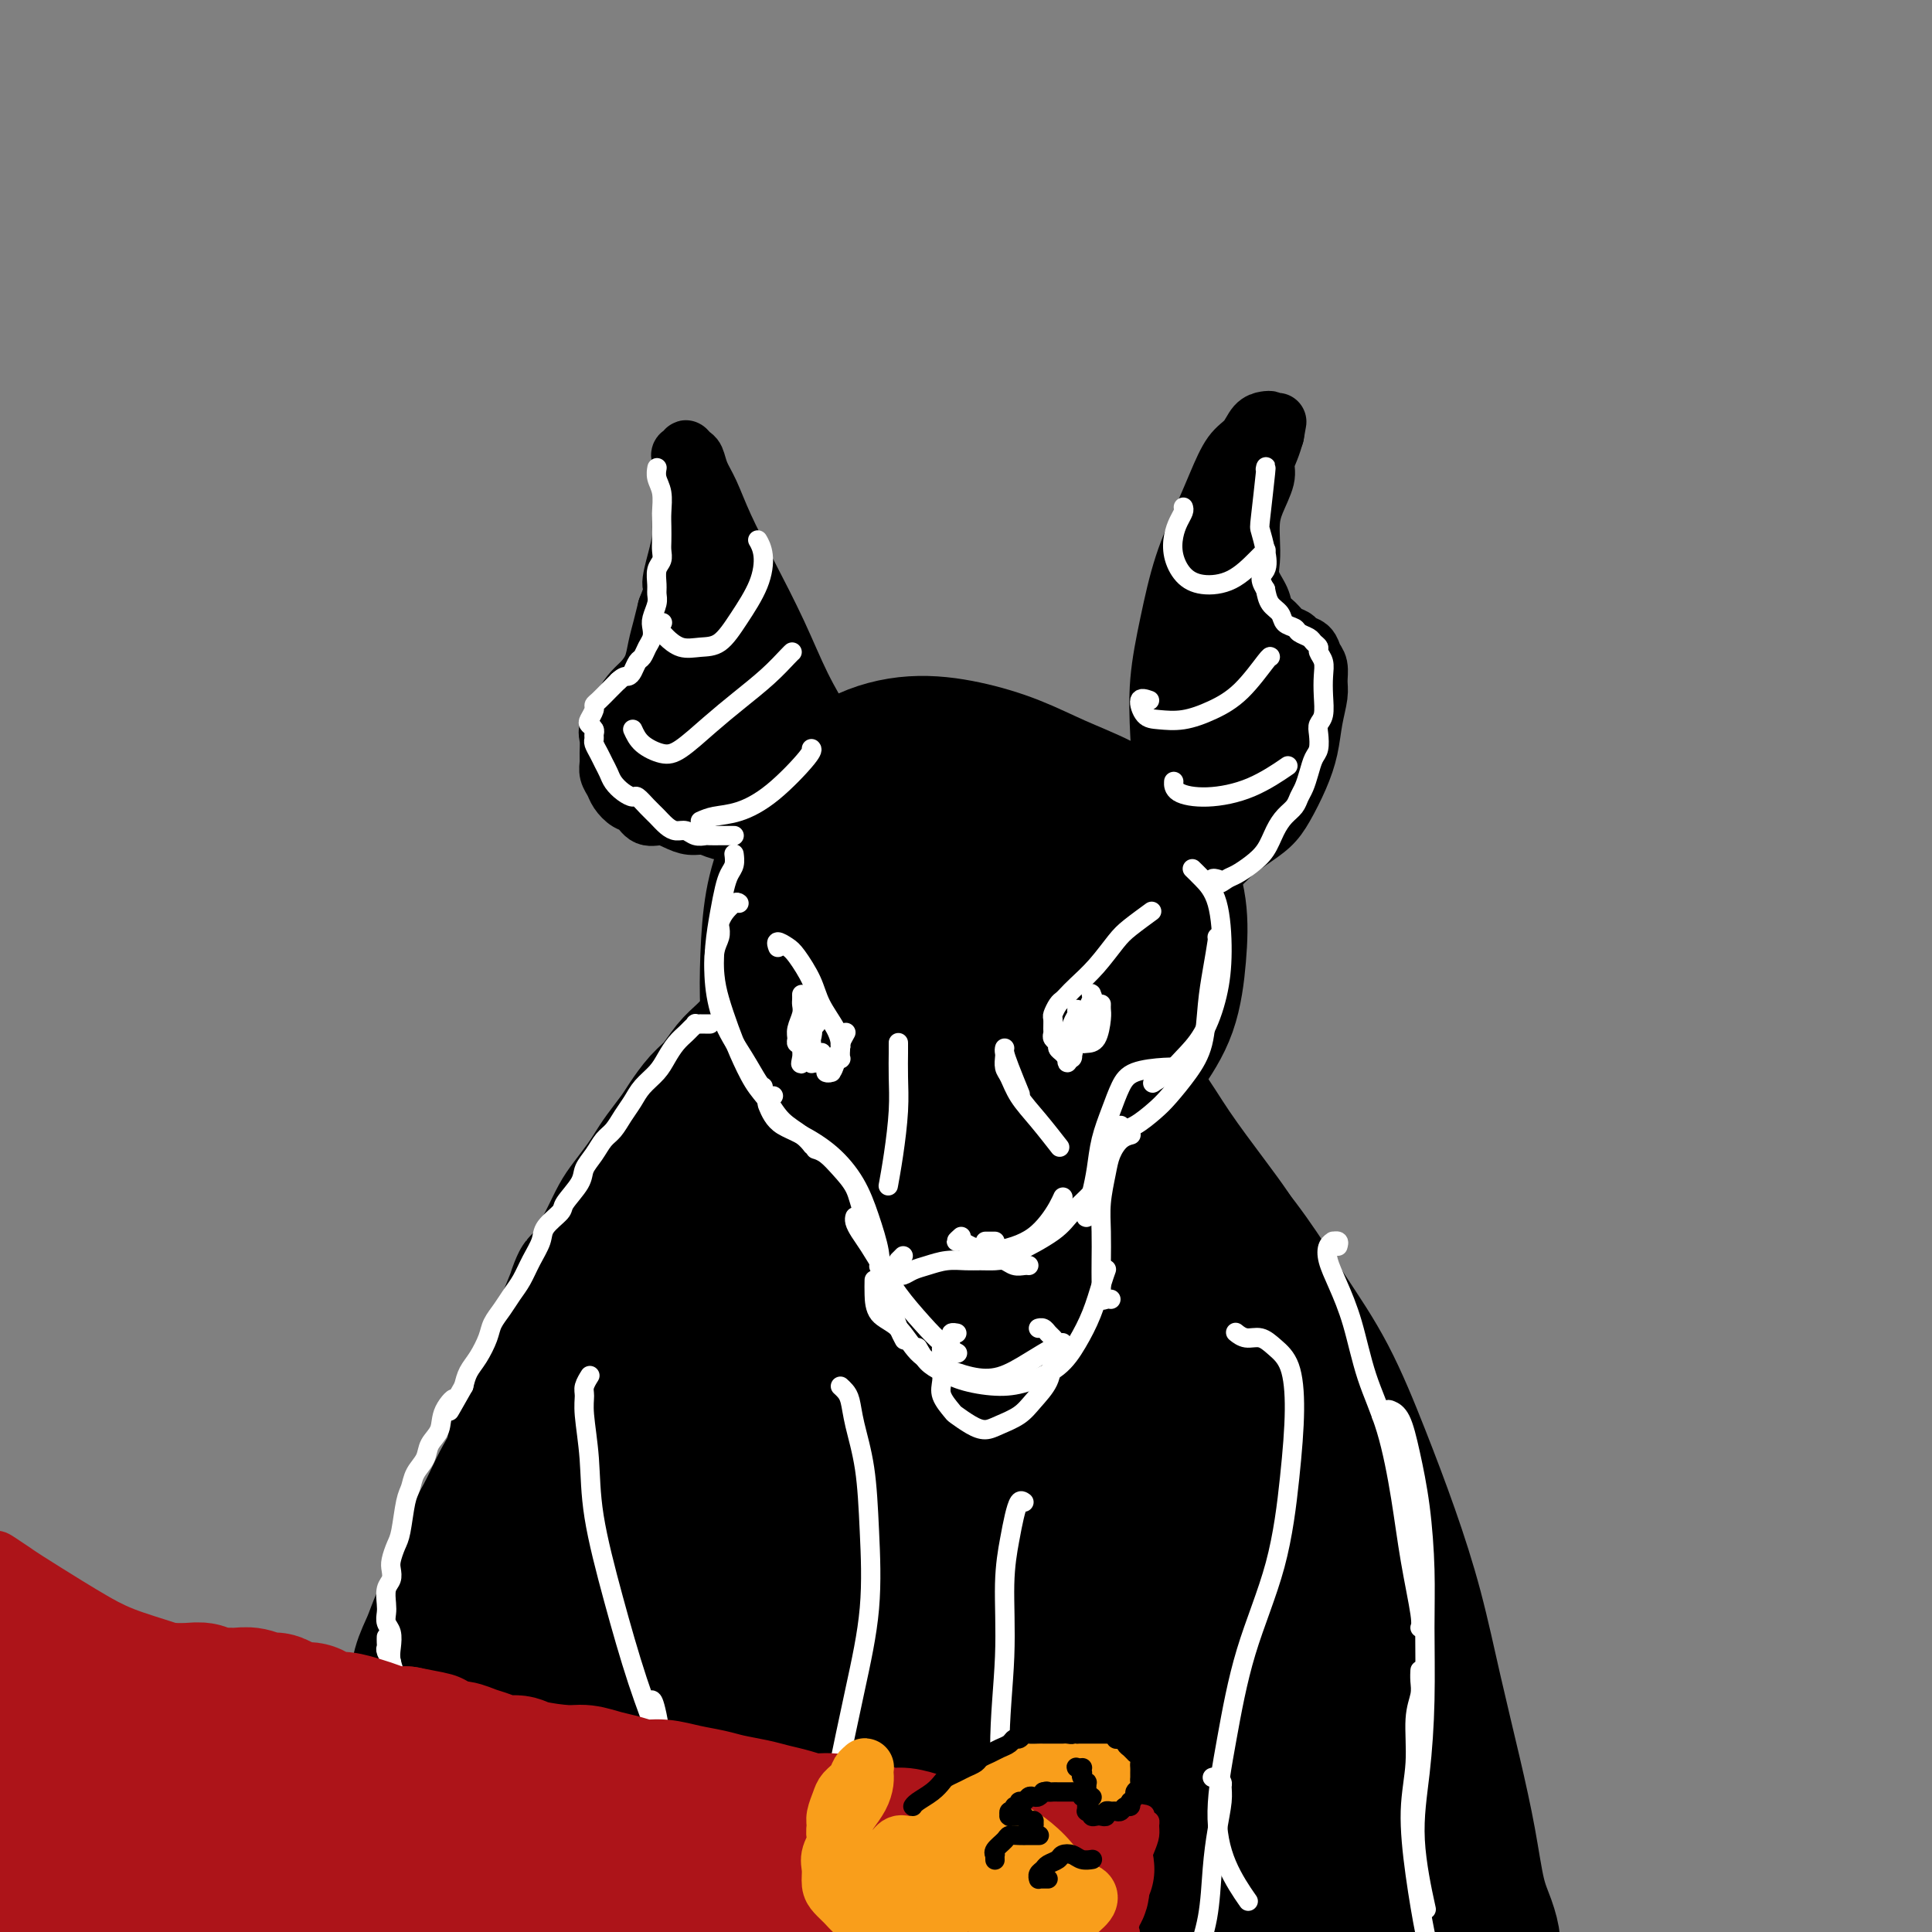 <svg viewBox='0 0 400 400' version='1.1' xmlns='http://www.w3.org/2000/svg' xmlns:xlink='http://www.w3.org/1999/xlink'><rect x="0" y="0" width="400" height="400" fill="#808080" stroke="none"/><g fill='none' stroke='#000000' stroke-width='4' stroke-linecap='round' stroke-linejoin='round'><path d='M69,398c-0.453,0.340 -0.906,0.680 -1,1c-0.094,0.320 0.171,0.622 0,1c-0.171,0.378 -0.778,0.834 -1,1c-0.222,0.166 -0.058,0.042 0,0c0.058,-0.042 0.011,-0.004 0,0c-0.011,0.004 0.015,-0.028 0,0c-0.015,0.028 -0.072,0.115 0,0c0.072,-0.115 0.271,-0.431 0,-1c-0.271,-0.569 -1.013,-1.391 -1,-2c0.013,-0.609 0.781,-1.004 1,-2c0.219,-0.996 -0.110,-2.591 0,-4c0.110,-1.409 0.658,-2.632 1,-4c0.342,-1.368 0.477,-2.882 1,-4c0.523,-1.118 1.435,-1.839 2,-3c0.565,-1.161 0.784,-2.763 1,-4c0.216,-1.237 0.428,-2.108 1,-3c0.572,-0.892 1.504,-1.805 2,-3c0.496,-1.195 0.555,-2.672 1,-4c0.445,-1.328 1.275,-2.507 2,-4c0.725,-1.493 1.345,-3.299 2,-5c0.655,-1.701 1.345,-3.297 2,-5c0.655,-1.703 1.273,-3.512 2,-5c0.727,-1.488 1.561,-2.656 2,-4c0.439,-1.344 0.484,-2.865 1,-4c0.516,-1.135 1.504,-1.886 2,-3c0.496,-1.114 0.499,-2.593 1,-4c0.501,-1.407 1.499,-2.742 2,-4c0.501,-1.258 0.505,-2.440 1,-4c0.495,-1.560 1.479,-3.497 2,-5c0.521,-1.503 0.577,-2.572 1,-4c0.423,-1.428 1.211,-3.214 2,-5'/><path d='M98,311c4.844,-11.922 2.453,-5.227 2,-4c-0.453,1.227 1.033,-3.013 2,-5c0.967,-1.987 1.417,-1.720 2,-3c0.583,-1.280 1.300,-4.106 2,-6c0.700,-1.894 1.384,-2.855 2,-4c0.616,-1.145 1.164,-2.475 2,-4c0.836,-1.525 1.959,-3.247 3,-5c1.041,-1.753 2.000,-3.539 3,-5c1.000,-1.461 2.042,-2.599 3,-4c0.958,-1.401 1.833,-3.066 3,-5c1.167,-1.934 2.625,-4.137 4,-6c1.375,-1.863 2.668,-3.386 4,-5c1.332,-1.614 2.705,-3.319 4,-5c1.295,-1.681 2.513,-3.337 3,-4c0.487,-0.663 0.244,-0.331 0,0'/></g>
<g fill='none' stroke='#000000' stroke-width='28' stroke-linecap='round' stroke-linejoin='round'><path d='M73,398c0.113,0.421 0.226,0.843 0,1c-0.226,0.157 -0.792,0.051 -1,0c-0.208,-0.051 -0.056,-0.047 0,0c0.056,0.047 0.018,0.138 0,0c-0.018,-0.138 -0.017,-0.503 0,-1c0.017,-0.497 0.050,-1.126 0,-2c-0.050,-0.874 -0.183,-1.993 0,-3c0.183,-1.007 0.682,-1.901 1,-3c0.318,-1.099 0.454,-2.403 1,-4c0.546,-1.597 1.501,-3.489 2,-5c0.499,-1.511 0.543,-2.643 1,-4c0.457,-1.357 1.326,-2.939 2,-5c0.674,-2.061 1.154,-4.602 2,-7c0.846,-2.398 2.060,-4.652 3,-7c0.940,-2.348 1.607,-4.788 2,-7c0.393,-2.212 0.514,-4.196 1,-6c0.486,-1.804 1.337,-3.427 2,-5c0.663,-1.573 1.136,-3.095 2,-5c0.864,-1.905 2.118,-4.193 3,-6c0.882,-1.807 1.391,-3.133 2,-5c0.609,-1.867 1.319,-4.273 2,-6c0.681,-1.727 1.333,-2.774 2,-4c0.667,-1.226 1.347,-2.632 2,-4c0.653,-1.368 1.277,-2.700 2,-4c0.723,-1.300 1.545,-2.570 2,-4c0.455,-1.430 0.545,-3.022 1,-5c0.455,-1.978 1.277,-4.342 2,-6c0.723,-1.658 1.349,-2.609 2,-4c0.651,-1.391 1.329,-3.221 2,-5c0.671,-1.779 1.335,-3.508 2,-5c0.665,-1.492 1.333,-2.746 2,-4'/><path d='M117,273c4.938,-12.080 2.282,-6.279 2,-5c-0.282,1.279 1.810,-1.963 3,-4c1.190,-2.037 1.477,-2.870 2,-4c0.523,-1.130 1.281,-2.557 2,-4c0.719,-1.443 1.399,-2.902 2,-4c0.601,-1.098 1.124,-1.834 2,-3c0.876,-1.166 2.107,-2.761 3,-4c0.893,-1.239 1.450,-2.121 2,-3c0.550,-0.879 1.095,-1.756 2,-3c0.905,-1.244 2.171,-2.854 3,-4c0.829,-1.146 1.221,-1.828 2,-3c0.779,-1.172 1.945,-2.835 3,-4c1.055,-1.165 2.000,-1.833 3,-3c1.000,-1.167 2.056,-2.833 3,-4c0.944,-1.167 1.777,-1.833 3,-3c1.223,-1.167 2.836,-2.833 4,-4c1.164,-1.167 1.879,-1.834 3,-3c1.121,-1.166 2.647,-2.831 4,-4c1.353,-1.169 2.532,-1.844 4,-3c1.468,-1.156 3.227,-2.794 5,-4c1.773,-1.206 3.562,-1.980 5,-3c1.438,-1.020 2.525,-2.285 4,-3c1.475,-0.715 3.338,-0.881 5,-1c1.662,-0.119 3.123,-0.192 5,0c1.877,0.192 4.172,0.650 6,1c1.828,0.350 3.190,0.592 5,1c1.810,0.408 4.068,0.982 6,2c1.932,1.018 3.539,2.479 5,4c1.461,1.521 2.778,3.102 4,5c1.222,1.898 2.349,4.114 3,6c0.651,1.886 0.825,3.443 1,5'/><path d='M223,217c0.821,2.571 0.872,3.497 1,5c0.128,1.503 0.332,3.582 0,5c-0.332,1.418 -1.201,2.176 -2,3c-0.799,0.824 -1.527,1.716 -3,3c-1.473,1.284 -3.690,2.960 -6,4c-2.310,1.040 -4.715,1.443 -7,2c-2.285,0.557 -4.452,1.269 -7,2c-2.548,0.731 -5.478,1.483 -8,2c-2.522,0.517 -4.637,0.799 -7,1c-2.363,0.201 -4.976,0.320 -7,0c-2.024,-0.320 -3.460,-1.078 -5,-2c-1.540,-0.922 -3.184,-2.009 -5,-4c-1.816,-1.991 -3.805,-4.886 -5,-8c-1.195,-3.114 -1.595,-6.448 -2,-10c-0.405,-3.552 -0.814,-7.322 -1,-11c-0.186,-3.678 -0.147,-7.264 0,-11c0.147,-3.736 0.404,-7.622 1,-11c0.596,-3.378 1.530,-6.248 3,-10c1.470,-3.752 3.475,-8.384 6,-12c2.525,-3.616 5.571,-6.215 9,-8c3.429,-1.785 7.241,-2.758 11,-3c3.759,-0.242 7.466,0.245 11,1c3.534,0.755 6.896,1.777 10,3c3.104,1.223 5.949,2.648 9,4c3.051,1.352 6.307,2.632 9,4c2.693,1.368 4.823,2.824 7,5c2.177,2.176 4.401,5.072 6,8c1.599,2.928 2.573,5.888 3,9c0.427,3.112 0.307,6.376 0,10c-0.307,3.624 -0.802,7.607 -2,11c-1.198,3.393 -3.099,6.197 -5,9'/><path d='M237,218c-2.210,2.939 -5.234,5.788 -8,8c-2.766,2.212 -5.272,3.787 -8,5c-2.728,1.213 -5.677,2.065 -9,2c-3.323,-0.065 -7.019,-1.046 -10,-2c-2.981,-0.954 -5.245,-1.880 -8,-3c-2.755,-1.120 -5.999,-2.433 -9,-4c-3.001,-1.567 -5.760,-3.388 -8,-5c-2.240,-1.612 -3.963,-3.014 -6,-5c-2.037,-1.986 -4.388,-4.557 -6,-7c-1.612,-2.443 -2.484,-4.758 -3,-8c-0.516,-3.242 -0.674,-7.413 0,-11c0.674,-3.587 2.182,-6.592 4,-10c1.818,-3.408 3.948,-7.221 7,-10c3.052,-2.779 7.026,-4.526 11,-6c3.974,-1.474 7.948,-2.675 12,-3c4.052,-0.325 8.182,0.225 12,1c3.818,0.775 7.325,1.774 10,4c2.675,2.226 4.517,5.678 6,9c1.483,3.322 2.607,6.513 3,10c0.393,3.487 0.055,7.272 -1,11c-1.055,3.728 -2.827,7.401 -5,11c-2.173,3.599 -4.746,7.123 -8,10c-3.254,2.877 -7.191,5.107 -11,7c-3.809,1.893 -7.492,3.449 -11,4c-3.508,0.551 -6.841,0.098 -10,-1c-3.159,-1.098 -6.144,-2.842 -8,-6c-1.856,-3.158 -2.583,-7.730 -3,-12c-0.417,-4.270 -0.524,-8.237 0,-12c0.524,-3.763 1.680,-7.321 3,-10c1.320,-2.679 2.806,-4.480 5,-6c2.194,-1.520 5.097,-2.760 8,-4'/><path d='M186,175c3.772,-1.896 6.700,-1.636 10,-2c3.300,-0.364 6.970,-1.351 10,-1c3.030,0.351 5.420,2.042 7,4c1.580,1.958 2.352,4.185 3,6c0.648,1.815 1.173,3.218 -2,9c-3.173,5.782 -10.045,15.943 -14,21c-3.955,5.057 -4.995,5.012 -7,5c-2.005,-0.012 -4.975,0.011 -7,-1c-2.025,-1.011 -3.104,-3.056 -4,-6c-0.896,-2.944 -1.608,-6.788 -2,-10c-0.392,-3.212 -0.463,-5.793 0,-8c0.463,-2.207 1.461,-4.040 2,-5c0.539,-0.960 0.619,-1.049 1,-1c0.381,0.049 1.064,0.234 2,1c0.936,0.766 2.127,2.112 3,4c0.873,1.888 1.429,4.318 2,7c0.571,2.682 1.158,5.616 2,8c0.842,2.384 1.939,4.218 3,5c1.061,0.782 2.087,0.512 3,0c0.913,-0.512 1.714,-1.265 3,-3c1.286,-1.735 3.055,-4.452 4,-7c0.945,-2.548 1.064,-4.927 1,-7c-0.064,-2.073 -0.311,-3.839 -1,-5c-0.689,-1.161 -1.818,-1.715 -3,-2c-1.182,-0.285 -2.415,-0.300 -4,0c-1.585,0.300 -3.521,0.915 -6,2c-2.479,1.085 -5.499,2.641 -8,4c-2.501,1.359 -4.481,2.520 -6,4c-1.519,1.480 -2.577,3.280 -3,5c-0.423,1.720 -0.212,3.360 0,5'/><path d='M175,207c0.867,2.444 4.533,3.556 6,4c1.467,0.444 0.733,0.222 0,0'/><path d='M220,211c0.224,-0.312 0.448,-0.624 1,-1c0.552,-0.376 1.433,-0.816 2,-1c0.567,-0.184 0.822,-0.110 1,0c0.178,0.110 0.281,0.257 1,1c0.719,0.743 2.055,2.081 3,4c0.945,1.919 1.500,4.421 3,7c1.500,2.579 3.947,5.237 6,8c2.053,2.763 3.714,5.630 6,9c2.286,3.370 5.198,7.241 8,11c2.802,3.759 5.494,7.405 8,12c2.506,4.595 4.826,10.139 7,15c2.174,4.861 4.201,9.040 6,14c1.799,4.960 3.371,10.703 4,13c0.629,2.297 0.314,1.149 0,0'/><path d='M234,226c-0.458,-0.176 -0.915,-0.352 0,1c0.915,1.352 3.204,4.233 5,7c1.796,2.767 3.101,5.422 5,8c1.899,2.578 4.393,5.081 7,8c2.607,2.919 5.326,6.255 8,10c2.674,3.745 5.303,7.901 8,12c2.697,4.099 5.463,8.142 8,13c2.537,4.858 4.846,10.530 7,16c2.154,5.470 4.152,10.737 6,16c1.848,5.263 3.545,10.521 5,16c1.455,5.479 2.669,11.178 4,17c1.331,5.822 2.778,11.767 4,17c1.222,5.233 2.220,9.753 3,14c0.780,4.247 1.342,8.220 2,11c0.658,2.780 1.411,4.366 2,6c0.589,1.634 1.014,3.316 1,4c-0.014,0.684 -0.467,0.370 -1,0c-0.533,-0.370 -1.145,-0.795 -2,-2c-0.855,-1.205 -1.952,-3.190 -3,-5c-1.048,-1.810 -2.048,-3.444 -3,-6c-0.952,-2.556 -1.855,-6.036 -3,-10c-1.145,-3.964 -2.530,-8.414 -4,-13c-1.470,-4.586 -3.023,-9.307 -5,-15c-1.977,-5.693 -4.377,-12.358 -7,-20c-2.623,-7.642 -5.470,-16.260 -8,-23c-2.530,-6.740 -4.744,-11.601 -7,-17c-2.256,-5.399 -4.555,-11.336 -7,-16c-2.445,-4.664 -5.037,-8.054 -8,-12c-2.963,-3.946 -6.298,-8.447 -9,-12c-2.702,-3.553 -4.772,-6.158 -6,-8c-1.228,-1.842 -1.614,-2.921 -2,-4'/><path d='M234,239c-3.825,-5.746 -0.888,-2.110 1,0c1.888,2.110 2.725,2.693 4,4c1.275,1.307 2.986,3.338 6,8c3.014,4.662 7.329,11.956 11,19c3.671,7.044 6.698,13.840 9,20c2.302,6.160 3.878,11.684 6,19c2.122,7.316 4.789,16.422 7,25c2.211,8.578 3.966,16.627 6,24c2.034,7.373 4.347,14.069 6,20c1.653,5.931 2.646,11.096 4,15c1.354,3.904 3.071,6.549 4,8c0.929,1.451 1.072,1.710 1,1c-0.072,-0.710 -0.358,-2.388 -2,-6c-1.642,-3.612 -4.639,-9.157 -8,-16c-3.361,-6.843 -7.087,-14.984 -11,-23c-3.913,-8.016 -8.013,-15.908 -12,-24c-3.987,-8.092 -7.859,-16.384 -12,-24c-4.141,-7.616 -8.549,-14.554 -13,-21c-4.451,-6.446 -8.944,-12.399 -13,-18c-4.056,-5.601 -7.676,-10.850 -10,-15c-2.324,-4.150 -3.354,-7.200 -4,-9c-0.646,-1.800 -0.909,-2.349 0,-1c0.909,1.349 2.989,4.597 5,10c2.011,5.403 3.954,12.961 7,22c3.046,9.039 7.194,19.557 11,30c3.806,10.443 7.270,20.810 11,31c3.730,10.190 7.726,20.203 11,29c3.274,8.797 5.826,16.379 8,22c2.174,5.621 3.970,9.283 5,11c1.030,1.717 1.294,1.491 1,0c-0.294,-1.491 -1.147,-4.245 -2,-7'/><path d='M271,393c-1.310,-3.671 -4.086,-9.348 -7,-16c-2.914,-6.652 -5.966,-14.280 -9,-22c-3.034,-7.720 -6.049,-15.532 -9,-24c-2.951,-8.468 -5.839,-17.592 -8,-27c-2.161,-9.408 -3.594,-19.100 -5,-28c-1.406,-8.900 -2.783,-17.006 -4,-24c-1.217,-6.994 -2.272,-12.874 -3,-17c-0.728,-4.126 -1.129,-6.498 -2,-8c-0.871,-1.502 -2.212,-2.135 -3,0c-0.788,2.135 -1.024,7.039 -1,15c0.024,7.961 0.306,18.980 2,31c1.694,12.020 4.800,25.043 8,37c3.200,11.957 6.494,22.850 10,32c3.506,9.150 7.223,16.557 11,22c3.777,5.443 7.614,8.923 11,11c3.386,2.077 6.320,2.753 8,0c1.680,-2.753 2.106,-8.933 2,-12c-0.106,-3.067 -0.745,-3.019 -1,-3c-0.255,0.019 -0.128,0.010 0,0'/><path d='M256,312c-3.998,-9.602 -7.996,-19.204 -12,-28c-4.004,-8.796 -8.012,-16.786 -12,-24c-3.988,-7.214 -7.954,-13.653 -11,-19c-3.046,-5.347 -5.171,-9.602 -7,-12c-1.829,-2.398 -3.362,-2.939 -4,-3c-0.638,-0.061 -0.381,0.358 0,3c0.381,2.642 0.884,7.509 2,16c1.116,8.491 2.843,20.608 5,33c2.157,12.392 4.744,25.058 7,38c2.256,12.942 4.183,26.159 6,38c1.817,11.841 3.525,22.306 5,31c1.475,8.694 2.716,15.617 4,20c1.284,4.383 2.609,6.225 4,6c1.391,-0.225 2.847,-2.519 4,-7c1.153,-4.481 2.003,-11.151 2,-20c-0.003,-8.849 -0.857,-19.877 -2,-32c-1.143,-12.123 -2.573,-25.342 -4,-38c-1.427,-12.658 -2.850,-24.756 -5,-36c-2.150,-11.244 -5.029,-21.633 -8,-31c-2.971,-9.367 -6.036,-17.713 -9,-24c-2.964,-6.287 -5.828,-10.517 -8,-13c-2.172,-2.483 -3.653,-3.219 -5,-3c-1.347,0.219 -2.559,1.394 -3,4c-0.441,2.606 -0.112,6.644 1,16c1.112,9.356 3.008,24.030 5,38c1.992,13.970 4.082,27.237 6,41c1.918,13.763 3.666,28.022 5,39c1.334,10.978 2.254,18.674 4,28c1.746,9.326 4.316,20.280 6,26c1.684,5.720 2.481,6.206 4,5c1.519,-1.206 3.759,-4.103 6,-7'/><path d='M242,397c1.538,-4.444 2.382,-12.054 3,-19c0.618,-6.946 1.008,-13.230 1,-22c-0.008,-8.770 -0.415,-20.028 -1,-31c-0.585,-10.972 -1.348,-21.658 -3,-32c-1.652,-10.342 -4.193,-20.341 -6,-29c-1.807,-8.659 -2.879,-15.978 -8,-24c-5.121,-8.022 -14.291,-16.747 -20,-19c-5.709,-2.253 -7.956,1.965 -11,7c-3.044,5.035 -6.885,10.887 -10,20c-3.115,9.113 -5.503,21.488 -7,35c-1.497,13.512 -2.103,28.162 -2,42c0.103,13.838 0.916,26.865 2,38c1.084,11.135 2.441,20.379 4,27c1.559,6.621 3.322,10.618 5,12c1.678,1.382 3.273,0.150 5,-3c1.727,-3.150 3.587,-8.217 5,-15c1.413,-6.783 2.378,-15.280 3,-25c0.622,-9.720 0.901,-20.662 1,-32c0.099,-11.338 0.020,-23.071 0,-34c-0.020,-10.929 0.020,-21.053 0,-30c-0.020,-8.947 -0.100,-16.719 -1,-22c-0.900,-5.281 -2.619,-8.073 -5,-9c-2.381,-0.927 -5.425,0.012 -9,4c-3.575,3.988 -7.680,11.025 -11,22c-3.320,10.975 -5.856,25.887 -7,42c-1.144,16.113 -0.898,33.425 0,49c0.898,15.575 2.447,29.412 4,39c1.553,9.588 3.110,14.928 5,17c1.890,2.072 4.111,0.878 7,-3c2.889,-3.878 6.444,-10.439 10,-17'/><path d='M196,385c3.357,-7.752 6.748,-18.634 10,-30c3.252,-11.366 6.363,-23.218 9,-36c2.637,-12.782 4.800,-26.494 7,-39c2.200,-12.506 4.439,-23.807 6,-32c1.561,-8.193 2.446,-13.278 2,-16c-0.446,-2.722 -2.223,-3.082 -5,-1c-2.777,2.082 -6.555,6.605 -11,13c-4.445,6.395 -9.559,14.662 -15,25c-5.441,10.338 -11.210,22.749 -16,36c-4.790,13.251 -8.600,27.344 -12,41c-3.400,13.656 -6.389,26.877 -8,37c-1.611,10.123 -1.843,17.148 -2,21c-0.157,3.852 -0.240,4.529 1,3c1.240,-1.529 3.801,-5.265 6,-11c2.199,-5.735 4.035,-13.469 6,-23c1.965,-9.531 4.060,-20.859 6,-33c1.940,-12.141 3.726,-25.097 5,-38c1.274,-12.903 2.037,-25.754 3,-37c0.963,-11.246 2.128,-20.886 2,-27c-0.128,-6.114 -1.547,-8.703 -4,-9c-2.453,-0.297 -5.938,1.697 -11,7c-5.062,5.303 -11.701,13.917 -18,25c-6.299,11.083 -12.258,24.637 -17,39c-4.742,14.363 -8.266,29.536 -11,44c-2.734,14.464 -4.677,28.218 -6,39c-1.323,10.782 -2.025,18.590 -2,23c0.025,4.410 0.777,5.422 2,4c1.223,-1.422 2.915,-5.278 5,-12c2.085,-6.722 4.561,-16.310 7,-27c2.439,-10.690 4.840,-22.483 8,-36c3.160,-13.517 7.080,-28.759 11,-44'/><path d='M154,291c7.076,-26.381 9.267,-32.833 12,-41c2.733,-8.167 6.008,-18.048 9,-25c2.992,-6.952 5.700,-10.976 7,-13c1.300,-2.024 1.190,-2.050 -1,1c-2.190,3.050 -6.460,9.175 -10,15c-3.540,5.825 -6.348,11.348 -12,23c-5.652,11.652 -14.147,29.432 -20,43c-5.853,13.568 -9.062,22.923 -13,35c-3.938,12.077 -8.604,26.877 -12,38c-3.396,11.123 -5.522,18.569 -7,23c-1.478,4.431 -2.308,5.848 -2,4c0.308,-1.848 1.754,-6.962 4,-15c2.246,-8.038 5.294,-19.002 9,-31c3.706,-11.998 8.071,-25.031 13,-38c4.929,-12.969 10.421,-25.875 15,-37c4.579,-11.125 8.245,-20.468 11,-27c2.755,-6.532 4.597,-10.253 4,-11c-0.597,-0.747 -3.635,1.479 -8,6c-4.365,4.521 -10.056,11.337 -16,21c-5.944,9.663 -12.139,22.174 -18,35c-5.861,12.826 -11.387,25.968 -16,39c-4.613,13.032 -8.312,25.954 -11,36c-2.688,10.046 -4.366,17.215 -5,21c-0.634,3.785 -0.226,4.186 1,2c1.226,-2.186 3.269,-6.959 6,-14c2.731,-7.041 6.150,-16.350 10,-26c3.850,-9.650 8.131,-19.641 13,-29c4.869,-9.359 10.326,-18.086 15,-26c4.674,-7.914 8.566,-15.015 12,-21c3.434,-5.985 6.410,-10.853 8,-14c1.590,-3.147 1.795,-4.574 2,-6'/><path d='M154,259c4.981,-10.197 -1.067,-2.190 -5,3c-3.933,5.190 -5.749,7.563 -8,13c-2.251,5.437 -4.935,13.940 -7,23c-2.065,9.060 -3.512,18.679 -4,28c-0.488,9.321 -0.017,18.345 1,25c1.017,6.655 2.578,10.940 5,13c2.422,2.060 5.703,1.895 8,2c2.297,0.105 3.611,0.481 8,-5c4.389,-5.481 11.854,-16.818 16,-25c4.146,-8.182 4.973,-13.208 6,-18c1.027,-4.792 2.254,-9.352 3,-12c0.746,-2.648 1.011,-3.386 0,-3c-1.011,0.386 -3.297,1.896 -6,6c-2.703,4.104 -5.823,10.800 -9,18c-3.177,7.200 -6.413,14.902 -9,23c-2.587,8.098 -4.527,16.592 -6,24c-1.473,7.408 -2.478,13.729 -3,18c-0.522,4.271 -0.559,6.492 0,7c0.559,0.508 1.715,-0.697 3,-4c1.285,-3.303 2.699,-8.706 4,-15c1.301,-6.294 2.491,-13.481 4,-21c1.509,-7.519 3.338,-15.371 5,-22c1.662,-6.629 3.156,-12.034 4,-15c0.844,-2.966 1.039,-3.494 1,-3c-0.039,0.494 -0.310,2.009 0,5c0.310,2.991 1.202,7.459 2,13c0.798,5.541 1.503,12.155 3,19c1.497,6.845 3.788,13.920 6,20c2.212,6.080 4.346,11.166 6,14c1.654,2.834 2.827,3.417 4,4'/><path d='M186,394c3.058,5.550 2.703,0.426 3,-4c0.297,-4.426 1.246,-8.153 2,-12c0.754,-3.847 1.314,-7.815 2,-11c0.686,-3.185 1.498,-5.587 2,-7c0.502,-1.413 0.693,-1.836 1,-2c0.307,-0.164 0.731,-0.069 1,1c0.269,1.069 0.384,3.113 1,6c0.616,2.887 1.735,6.617 3,10c1.265,3.383 2.678,6.419 4,9c1.322,2.581 2.553,4.709 4,6c1.447,1.291 3.111,1.747 4,1c0.889,-0.747 1.002,-2.695 1,-5c-0.002,-2.305 -0.120,-4.966 -1,-7c-0.880,-2.034 -2.521,-3.439 -4,-4c-1.479,-0.561 -2.795,-0.276 -4,1c-1.205,1.276 -2.300,3.543 -3,7c-0.700,3.457 -1.006,8.102 -1,11c0.006,2.898 0.323,4.047 1,5c0.677,0.953 1.712,1.709 3,1c1.288,-0.709 2.829,-2.883 4,-6c1.171,-3.117 1.974,-7.176 3,-10c1.026,-2.824 2.276,-4.414 3,-5c0.724,-0.586 0.921,-0.167 1,0c0.079,0.167 0.039,0.084 0,0'/></g>
<g fill='none' stroke='#000000' stroke-width='12' stroke-linecap='round' stroke-linejoin='round'><path d='M168,160c-0.788,0.675 -1.576,1.351 -2,2c-0.424,0.649 -0.483,1.273 -1,2c-0.517,0.727 -1.492,1.557 -2,2c-0.508,0.443 -0.548,0.501 -1,1c-0.452,0.499 -1.317,1.441 -2,2c-0.683,0.559 -1.183,0.734 -2,1c-0.817,0.266 -1.951,0.622 -3,1c-1.049,0.378 -2.013,0.778 -3,1c-0.987,0.222 -1.996,0.265 -3,0c-1.004,-0.265 -2.002,-0.840 -3,-1c-0.998,-0.160 -1.997,0.094 -3,0c-1.003,-0.094 -2.012,-0.535 -3,-1c-0.988,-0.465 -1.956,-0.954 -3,-1c-1.044,-0.046 -2.163,0.350 -3,0c-0.837,-0.350 -1.391,-1.444 -2,-2c-0.609,-0.556 -1.273,-0.572 -2,-1c-0.727,-0.428 -1.515,-1.268 -2,-2c-0.485,-0.732 -0.665,-1.354 -1,-2c-0.335,-0.646 -0.824,-1.314 -1,-2c-0.176,-0.686 -0.040,-1.390 0,-2c0.040,-0.610 -0.015,-1.125 0,-2c0.015,-0.875 0.101,-2.111 0,-3c-0.101,-0.889 -0.389,-1.431 0,-2c0.389,-0.569 1.456,-1.166 2,-2c0.544,-0.834 0.565,-1.906 1,-3c0.435,-1.094 1.282,-2.210 2,-3c0.718,-0.790 1.306,-1.253 2,-2c0.694,-0.747 1.495,-1.778 2,-3c0.505,-1.222 0.713,-2.637 1,-4c0.287,-1.363 0.653,-2.675 1,-4c0.347,-1.325 0.673,-2.662 1,-4'/><path d='M138,126c2.040,-5.074 1.139,-4.258 1,-5c-0.139,-0.742 0.485,-3.042 1,-5c0.515,-1.958 0.922,-3.575 1,-5c0.078,-1.425 -0.174,-2.657 0,-4c0.174,-1.343 0.775,-2.797 1,-4c0.225,-1.203 0.073,-2.155 0,-3c-0.073,-0.845 -0.068,-1.584 0,-2c0.068,-0.416 0.200,-0.508 0,-1c-0.200,-0.492 -0.730,-1.382 -1,-2c-0.270,-0.618 -0.279,-0.963 0,-1c0.279,-0.037 0.848,0.233 1,0c0.152,-0.233 -0.111,-0.970 0,-1c0.111,-0.030 0.598,0.648 1,1c0.402,0.352 0.720,0.378 1,1c0.280,0.622 0.521,1.842 1,3c0.479,1.158 1.197,2.256 2,4c0.803,1.744 1.691,4.134 3,7c1.309,2.866 3.039,6.209 5,10c1.961,3.791 4.152,8.030 6,12c1.848,3.970 3.354,7.670 5,11c1.646,3.330 3.432,6.290 5,9c1.568,2.710 2.917,5.171 4,7c1.083,1.829 1.898,3.026 3,4c1.102,0.974 2.489,1.724 3,2c0.511,0.276 0.146,0.079 0,0c-0.146,-0.079 -0.073,-0.039 0,0'/><path d='M149,115c-0.428,0.125 -0.856,0.250 -1,0c-0.144,-0.250 -0.004,-0.874 0,-1c0.004,-0.126 -0.127,0.248 0,1c0.127,0.752 0.514,1.883 1,4c0.486,2.117 1.071,5.219 2,9c0.929,3.781 2.201,8.241 3,13c0.799,4.759 1.126,9.818 2,14c0.874,4.182 2.296,7.486 3,10c0.704,2.514 0.689,4.236 1,5c0.311,0.764 0.949,0.568 1,0c0.051,-0.568 -0.486,-1.509 -1,-3c-0.514,-1.491 -1.004,-3.532 -2,-6c-0.996,-2.468 -2.498,-5.363 -4,-9c-1.502,-3.637 -3.005,-8.015 -4,-12c-0.995,-3.985 -1.482,-7.577 -2,-11c-0.518,-3.423 -1.067,-6.678 -1,-9c0.067,-2.322 0.749,-3.711 1,-5c0.251,-1.289 0.069,-2.478 0,-3c-0.069,-0.522 -0.026,-0.376 0,1c0.026,1.376 0.034,3.984 0,7c-0.034,3.016 -0.110,6.441 0,11c0.110,4.559 0.406,10.253 1,15c0.594,4.747 1.485,8.549 2,12c0.515,3.451 0.655,6.551 1,8c0.345,1.449 0.894,1.246 1,1c0.106,-0.246 -0.231,-0.534 -1,-2c-0.769,-1.466 -1.971,-4.111 -3,-7c-1.029,-2.889 -1.884,-6.022 -3,-9c-1.116,-2.978 -2.493,-5.802 -4,-8c-1.507,-2.198 -3.145,-3.771 -4,-4c-0.855,-0.229 -0.928,0.885 -1,2'/><path d='M137,139c-1.080,0.662 -1.280,3.317 -1,6c0.280,2.683 1.040,5.395 2,8c0.960,2.605 2.118,5.101 3,7c0.882,1.899 1.486,3.199 2,4c0.514,0.801 0.936,1.104 1,1c0.064,-0.104 -0.230,-0.614 -1,-2c-0.770,-1.386 -2.015,-3.646 -3,-5c-0.985,-1.354 -1.708,-1.801 -3,-3c-1.292,-1.199 -3.151,-3.151 -4,-4c-0.849,-0.849 -0.688,-0.595 -1,0c-0.312,0.595 -1.097,1.530 -1,3c0.097,1.470 1.076,3.475 2,5c0.924,1.525 1.792,2.569 3,4c1.208,1.431 2.754,3.251 4,4c1.246,0.749 2.190,0.429 3,0c0.810,-0.429 1.487,-0.968 2,-2c0.513,-1.032 0.864,-2.558 1,-5c0.136,-2.442 0.059,-5.801 0,-9c-0.059,-3.199 -0.099,-6.237 0,-9c0.099,-2.763 0.337,-5.250 1,-6c0.663,-0.750 1.749,0.237 3,2c1.251,1.763 2.665,4.302 4,7c1.335,2.698 2.590,5.553 4,8c1.410,2.447 2.975,4.484 4,6c1.025,1.516 1.511,2.509 2,3c0.489,0.491 0.982,0.480 1,0c0.018,-0.480 -0.438,-1.428 -1,-3c-0.562,-1.572 -1.228,-3.770 -2,-6c-0.772,-2.230 -1.649,-4.494 -2,-6c-0.351,-1.506 -0.175,-2.253 0,-3'/><path d='M160,144c-0.494,-2.734 0.270,-0.568 1,1c0.730,1.568 1.427,2.537 3,5c1.573,2.463 4.021,6.418 5,8c0.979,1.582 0.490,0.791 0,0'/><path d='M252,175c-0.290,0.308 -0.580,0.616 -1,1c-0.420,0.384 -0.970,0.844 -1,1c-0.030,0.156 0.460,0.009 1,0c0.540,-0.009 1.130,0.121 2,0c0.870,-0.121 2.018,-0.491 3,-1c0.982,-0.509 1.797,-1.155 3,-2c1.203,-0.845 2.794,-1.887 4,-3c1.206,-1.113 2.026,-2.297 3,-4c0.974,-1.703 2.103,-3.925 3,-6c0.897,-2.075 1.562,-4.002 2,-6c0.438,-1.998 0.650,-4.068 1,-6c0.350,-1.932 0.838,-3.726 1,-5c0.162,-1.274 -0.002,-2.029 0,-3c0.002,-0.971 0.170,-2.158 0,-3c-0.170,-0.842 -0.679,-1.338 -1,-2c-0.321,-0.662 -0.456,-1.490 -1,-2c-0.544,-0.510 -1.498,-0.702 -2,-1c-0.502,-0.298 -0.553,-0.701 -1,-1c-0.447,-0.299 -1.290,-0.495 -2,-1c-0.710,-0.505 -1.286,-1.320 -2,-2c-0.714,-0.680 -1.564,-1.223 -2,-2c-0.436,-0.777 -0.457,-1.786 -1,-3c-0.543,-1.214 -1.608,-2.634 -2,-4c-0.392,-1.366 -0.111,-2.680 0,-4c0.111,-1.320 0.053,-2.646 0,-4c-0.053,-1.354 -0.102,-2.736 0,-4c0.102,-1.264 0.356,-2.411 1,-4c0.644,-1.589 1.678,-3.622 2,-5c0.322,-1.378 -0.067,-2.102 0,-3c0.067,-0.898 0.591,-1.971 1,-3c0.409,-1.029 0.705,-2.015 1,-3'/><path d='M264,90c0.837,-4.823 0.428,-1.879 0,-1c-0.428,0.879 -0.876,-0.305 -1,-1c-0.124,-0.695 0.077,-0.901 0,-1c-0.077,-0.099 -0.432,-0.090 -1,0c-0.568,0.090 -1.347,0.260 -2,1c-0.653,0.740 -1.179,2.051 -2,3c-0.821,0.949 -1.938,1.536 -3,3c-1.062,1.464 -2.068,3.804 -3,6c-0.932,2.196 -1.791,4.247 -3,7c-1.209,2.753 -2.767,6.208 -4,10c-1.233,3.792 -2.140,7.920 -3,12c-0.860,4.080 -1.673,8.113 -2,12c-0.327,3.887 -0.168,7.627 0,11c0.168,3.373 0.344,6.378 1,9c0.656,2.622 1.792,4.860 3,7c1.208,2.140 2.488,4.183 3,5c0.512,0.817 0.256,0.409 0,0'/><path d='M249,126c0.081,-0.224 0.162,-0.448 0,-1c-0.162,-0.552 -0.567,-1.433 -1,-2c-0.433,-0.567 -0.893,-0.819 -1,-1c-0.107,-0.181 0.139,-0.289 0,0c-0.139,0.289 -0.662,0.976 -1,2c-0.338,1.024 -0.492,2.386 -1,4c-0.508,1.614 -1.370,3.480 -2,6c-0.630,2.520 -1.028,5.695 -1,9c0.028,3.305 0.480,6.741 1,10c0.520,3.259 1.107,6.342 2,9c0.893,2.658 2.093,4.890 3,6c0.907,1.110 1.521,1.097 2,1c0.479,-0.097 0.821,-0.277 1,-1c0.179,-0.723 0.193,-1.990 0,-4c-0.193,-2.010 -0.594,-4.762 -1,-8c-0.406,-3.238 -0.816,-6.962 -1,-11c-0.184,-4.038 -0.140,-8.390 0,-12c0.140,-3.610 0.377,-6.478 1,-9c0.623,-2.522 1.631,-4.696 2,-6c0.369,-1.304 0.097,-1.737 0,-2c-0.097,-0.263 -0.019,-0.357 0,0c0.019,0.357 -0.021,1.165 0,3c0.021,1.835 0.103,4.699 0,8c-0.103,3.301 -0.392,7.040 0,11c0.392,3.960 1.465,8.141 2,12c0.535,3.859 0.533,7.397 1,10c0.467,2.603 1.404,4.272 2,5c0.596,0.728 0.850,0.515 1,0c0.150,-0.515 0.194,-1.331 0,-3c-0.194,-1.669 -0.627,-4.191 -1,-7c-0.373,-2.809 -0.687,-5.904 -1,-9'/><path d='M256,146c-0.314,-4.587 -0.599,-6.553 -1,-9c-0.401,-2.447 -0.917,-5.374 -1,-7c-0.083,-1.626 0.268,-1.949 0,-2c-0.268,-0.051 -1.154,0.171 -1,1c0.154,0.829 1.349,2.265 2,4c0.651,1.735 0.756,3.768 1,6c0.244,2.232 0.625,4.661 1,7c0.375,2.339 0.743,4.587 1,7c0.257,2.413 0.402,4.990 1,7c0.598,2.010 1.649,3.451 2,5c0.351,1.549 0.001,3.204 0,4c-0.001,0.796 0.347,0.733 0,1c-0.347,0.267 -1.388,0.862 -2,1c-0.612,0.138 -0.793,-0.183 -2,0c-1.207,0.183 -3.440,0.870 -5,2c-1.560,1.130 -2.449,2.702 -3,4c-0.551,1.298 -0.766,2.321 -1,3c-0.234,0.679 -0.488,1.012 0,1c0.488,-0.012 1.717,-0.370 3,-1c1.283,-0.630 2.621,-1.534 4,-3c1.379,-1.466 2.800,-3.495 4,-6c1.200,-2.505 2.180,-5.485 3,-9c0.820,-3.515 1.482,-7.567 2,-11c0.518,-3.433 0.892,-6.249 1,-8c0.108,-1.751 -0.052,-2.436 0,-3c0.052,-0.564 0.314,-1.006 0,-1c-0.314,0.006 -1.206,0.460 -2,1c-0.794,0.540 -1.491,1.165 -2,2c-0.509,0.835 -0.829,1.879 -1,3c-0.171,1.121 -0.192,2.320 0,4c0.192,1.680 0.596,3.840 1,6'/><path d='M261,155c0.236,2.869 0.327,5.040 0,7c-0.327,1.960 -1.073,3.707 -2,6c-0.927,2.293 -2.034,5.130 -3,7c-0.966,1.870 -1.791,2.771 -4,5c-2.209,2.229 -5.802,5.785 -7,7c-1.198,1.215 -0.000,0.088 1,-1c1.000,-1.088 1.804,-2.137 3,-4c1.196,-1.863 2.786,-4.541 4,-8c1.214,-3.459 2.052,-7.697 3,-12c0.948,-4.303 2.007,-8.669 3,-12c0.993,-3.331 1.921,-5.628 2,-7c0.079,-1.372 -0.692,-1.821 -1,-2c-0.308,-0.179 -0.154,-0.090 0,0'/></g>
<g fill='none' stroke='#FFFFFF' stroke-width='4' stroke-linecap='round' stroke-linejoin='round'><path d='M152,177c-0.024,-0.182 -0.048,-0.365 0,0c0.048,0.365 0.167,1.277 0,2c-0.167,0.723 -0.620,1.257 -1,2c-0.380,0.743 -0.686,1.694 -1,3c-0.314,1.306 -0.636,2.967 -1,5c-0.364,2.033 -0.771,4.440 -1,7c-0.229,2.560 -0.282,5.274 0,8c0.282,2.726 0.899,5.462 2,8c1.101,2.538 2.687,4.876 4,7c1.313,2.124 2.354,4.033 3,5c0.646,0.967 0.899,0.990 1,1c0.101,0.010 0.051,0.005 0,0'/><path d='M153,187c-0.226,-0.171 -0.452,-0.341 -1,0c-0.548,0.341 -1.418,1.195 -2,2c-0.582,0.805 -0.874,1.562 -1,2c-0.126,0.438 -0.084,0.558 0,1c0.084,0.442 0.211,1.205 0,2c-0.211,0.795 -0.759,1.620 -1,3c-0.241,1.380 -0.175,3.314 0,5c0.175,1.686 0.459,3.125 1,5c0.541,1.875 1.340,4.186 2,6c0.660,1.814 1.181,3.133 2,5c0.819,1.867 1.936,4.283 3,6c1.064,1.717 2.075,2.733 3,4c0.925,1.267 1.763,2.783 3,4c1.237,1.217 2.871,2.135 4,3c1.129,0.865 1.751,1.676 2,2c0.249,0.324 0.124,0.162 0,0'/><path d='M160,227c0.108,-0.096 0.216,-0.191 0,0c-0.216,0.191 -0.755,0.669 -1,1c-0.245,0.331 -0.195,0.516 0,1c0.195,0.484 0.534,1.268 1,2c0.466,0.732 1.059,1.414 2,2c0.941,0.586 2.232,1.077 4,2c1.768,0.923 4.015,2.279 6,4c1.985,1.721 3.709,3.806 5,6c1.291,2.194 2.150,4.495 3,7c0.850,2.505 1.690,5.213 2,7c0.310,1.787 0.088,2.653 0,3c-0.088,0.347 -0.044,0.173 0,0'/><path d='M169,238c-0.158,-0.047 -0.315,-0.094 0,0c0.315,0.094 1.103,0.328 2,1c0.897,0.672 1.902,1.781 3,3c1.098,1.219 2.287,2.548 3,4c0.713,1.452 0.948,3.027 2,6c1.052,2.973 2.921,7.343 4,11c1.079,3.657 1.367,6.600 2,9c0.633,2.400 1.609,4.257 2,5c0.391,0.743 0.195,0.371 0,0'/><path d='M177,252c0.020,-0.068 0.039,-0.136 0,0c-0.039,0.136 -0.137,0.477 0,1c0.137,0.523 0.507,1.227 1,2c0.493,0.773 1.107,1.614 2,3c0.893,1.386 2.065,3.317 3,5c0.935,1.683 1.634,3.116 3,5c1.366,1.884 3.399,4.217 5,6c1.601,1.783 2.769,3.014 4,4c1.231,0.986 2.524,1.727 3,2c0.476,0.273 0.136,0.078 0,0c-0.136,-0.078 -0.068,-0.039 0,0'/><path d='M181,265c-0.016,0.871 -0.033,1.742 0,3c0.033,1.258 0.114,2.904 1,4c0.886,1.096 2.577,1.641 4,3c1.423,1.359 2.578,3.533 4,5c1.422,1.467 3.112,2.229 5,3c1.888,0.771 3.974,1.552 6,2c2.026,0.448 3.993,0.565 6,0c2.007,-0.565 4.053,-1.811 6,-3c1.947,-1.189 3.793,-2.320 5,-3c1.207,-0.680 1.773,-0.909 2,-1c0.227,-0.091 0.113,-0.046 0,0'/><path d='M190,279c0.610,1.093 1.221,2.186 2,3c0.779,0.814 1.727,1.349 3,2c1.273,0.651 2.872,1.418 5,2c2.128,0.582 4.786,0.980 7,1c2.214,0.020 3.983,-0.336 6,-1c2.017,-0.664 4.281,-1.635 6,-3c1.719,-1.365 2.891,-3.123 4,-5c1.109,-1.877 2.153,-3.874 3,-6c0.847,-2.126 1.497,-4.380 2,-6c0.503,-1.620 0.858,-2.606 1,-3c0.142,-0.394 0.071,-0.197 0,0'/><path d='M230,269c-0.309,-0.050 -0.619,-0.101 -1,0c-0.381,0.101 -0.834,0.353 -1,0c-0.166,-0.353 -0.045,-1.309 0,-2c0.045,-0.691 0.015,-1.115 0,-2c-0.015,-0.885 -0.016,-2.232 0,-4c0.016,-1.768 0.048,-3.959 0,-6c-0.048,-2.041 -0.177,-3.934 0,-6c0.177,-2.066 0.661,-4.305 1,-6c0.339,-1.695 0.534,-2.846 1,-4c0.466,-1.154 1.202,-2.311 2,-3c0.798,-0.689 1.656,-0.911 2,-1c0.344,-0.089 0.172,-0.044 0,0'/><path d='M227,251c-0.316,-0.119 -0.631,-0.238 -1,0c-0.369,0.238 -0.790,0.835 -1,1c-0.210,0.165 -0.208,-0.100 0,-1c0.208,-0.900 0.622,-2.436 1,-4c0.378,-1.564 0.720,-3.158 1,-5c0.280,-1.842 0.497,-3.933 1,-6c0.503,-2.067 1.291,-4.109 2,-6c0.709,-1.891 1.339,-3.631 2,-5c0.661,-1.369 1.352,-2.367 3,-3c1.648,-0.633 4.251,-0.901 6,-1c1.749,-0.099 2.642,-0.028 3,0c0.358,0.028 0.179,0.014 0,0'/><path d='M232,233c-0.473,0.412 -0.946,0.825 -1,1c-0.054,0.175 0.309,0.113 1,0c0.691,-0.113 1.708,-0.277 3,-1c1.292,-0.723 2.857,-2.004 4,-3c1.143,-0.996 1.864,-1.705 3,-3c1.136,-1.295 2.686,-3.174 4,-5c1.314,-1.826 2.390,-3.600 3,-6c0.610,-2.400 0.752,-5.428 1,-8c0.248,-2.572 0.603,-4.689 1,-7c0.397,-2.311 0.838,-4.814 1,-6c0.162,-1.186 0.046,-1.053 0,-1c-0.046,0.053 -0.023,0.027 0,0'/><path d='M240,223c0.093,-0.102 0.187,-0.203 0,0c-0.187,0.203 -0.654,0.711 -1,1c-0.346,0.289 -0.570,0.359 0,0c0.570,-0.359 1.932,-1.147 3,-2c1.068,-0.853 1.840,-1.771 3,-3c1.160,-1.229 2.708,-2.769 4,-5c1.292,-2.231 2.328,-5.151 3,-8c0.672,-2.849 0.978,-5.625 1,-9c0.022,-3.375 -0.242,-7.348 -1,-10c-0.758,-2.652 -2.012,-3.983 -3,-5c-0.988,-1.017 -1.711,-1.719 -2,-2c-0.289,-0.281 -0.145,-0.140 0,0'/><path d='M152,173c-0.487,0.000 -0.975,0.000 -1,0c-0.025,-0.000 0.412,-0.000 0,0c-0.412,0.000 -1.671,0.001 -2,0c-0.329,-0.001 0.274,-0.004 0,0c-0.274,0.004 -1.424,0.016 -2,0c-0.576,-0.016 -0.577,-0.059 -1,0c-0.423,0.059 -1.268,0.220 -2,0c-0.732,-0.220 -1.351,-0.821 -2,-1c-0.649,-0.179 -1.330,0.063 -2,0c-0.670,-0.063 -1.331,-0.433 -2,-1c-0.669,-0.567 -1.348,-1.331 -2,-2c-0.652,-0.669 -1.278,-1.243 -2,-2c-0.722,-0.757 -1.541,-1.697 -2,-2c-0.459,-0.303 -0.557,0.032 -1,0c-0.443,-0.032 -1.232,-0.431 -2,-1c-0.768,-0.569 -1.516,-1.308 -2,-2c-0.484,-0.692 -0.704,-1.337 -1,-2c-0.296,-0.663 -0.668,-1.343 -1,-2c-0.332,-0.657 -0.624,-1.289 -1,-2c-0.376,-0.711 -0.836,-1.500 -1,-2c-0.164,-0.500 -0.031,-0.710 0,-1c0.031,-0.290 -0.040,-0.659 0,-1c0.040,-0.341 0.192,-0.655 0,-1c-0.192,-0.345 -0.729,-0.721 -1,-1c-0.271,-0.279 -0.276,-0.460 0,-1c0.276,-0.540 0.833,-1.440 1,-2c0.167,-0.560 -0.058,-0.780 0,-1c0.058,-0.220 0.397,-0.440 1,-1c0.603,-0.560 1.470,-1.458 2,-2c0.530,-0.542 0.723,-0.726 1,-1c0.277,-0.274 0.639,-0.637 1,-1'/><path d='M128,141c1.179,-1.124 1.625,-0.934 2,-1c0.375,-0.066 0.679,-0.388 1,-1c0.321,-0.612 0.661,-1.515 1,-2c0.339,-0.485 0.678,-0.552 1,-1c0.322,-0.448 0.626,-1.279 1,-2c0.374,-0.721 0.818,-1.334 1,-2c0.182,-0.666 0.102,-1.385 0,-2c-0.102,-0.615 -0.224,-1.127 0,-2c0.224,-0.873 0.796,-2.106 1,-3c0.204,-0.894 0.041,-1.447 0,-2c-0.041,-0.553 0.042,-1.106 0,-2c-0.042,-0.894 -0.207,-2.130 0,-3c0.207,-0.870 0.787,-1.376 1,-2c0.213,-0.624 0.058,-1.367 0,-2c-0.058,-0.633 -0.019,-1.156 0,-2c0.019,-0.844 0.019,-2.009 0,-3c-0.019,-0.991 -0.058,-1.807 0,-3c0.058,-1.193 0.211,-2.763 0,-4c-0.211,-1.237 -0.788,-2.141 -1,-3c-0.212,-0.859 -0.061,-1.674 0,-2c0.061,-0.326 0.030,-0.163 0,0'/><path d='M137,129c0.140,-0.087 0.280,-0.173 0,0c-0.280,0.173 -0.981,0.607 -1,1c-0.019,0.393 0.644,0.746 1,1c0.356,0.254 0.404,0.409 1,1c0.596,0.591 1.739,1.619 3,2c1.261,0.381 2.640,0.114 4,0c1.360,-0.114 2.700,-0.077 4,-1c1.300,-0.923 2.558,-2.808 4,-5c1.442,-2.192 3.067,-4.691 4,-7c0.933,-2.309 1.174,-4.429 1,-6c-0.174,-1.571 -0.764,-2.592 -1,-3c-0.236,-0.408 -0.118,-0.204 0,0'/><path d='M131,151c0.475,1.043 0.950,2.086 2,3c1.050,0.914 2.675,1.698 4,2c1.325,0.302 2.351,0.123 4,-1c1.649,-1.123 3.920,-3.191 6,-5c2.080,-1.809 3.969,-3.361 6,-5c2.031,-1.639 4.204,-3.367 6,-5c1.796,-1.633 3.214,-3.170 4,-4c0.786,-0.830 0.939,-0.951 1,-1c0.061,-0.049 0.031,-0.024 0,0'/><path d='M145,170c0.859,-0.378 1.719,-0.756 3,-1c1.281,-0.244 2.984,-0.353 5,-1c2.016,-0.647 4.344,-1.833 7,-4c2.656,-2.167 5.638,-5.314 7,-7c1.362,-1.686 1.103,-1.910 1,-2c-0.103,-0.090 -0.052,-0.045 0,0'/><path d='M252,182c0.130,0.037 0.261,0.074 0,0c-0.261,-0.074 -0.912,-0.260 -1,0c-0.088,0.260 0.389,0.965 1,1c0.611,0.035 1.357,-0.602 2,-1c0.643,-0.398 1.183,-0.557 2,-1c0.817,-0.443 1.910,-1.168 3,-2c1.090,-0.832 2.176,-1.770 3,-3c0.824,-1.230 1.387,-2.751 2,-4c0.613,-1.249 1.278,-2.224 2,-3c0.722,-0.776 1.503,-1.353 2,-2c0.497,-0.647 0.711,-1.366 1,-2c0.289,-0.634 0.652,-1.185 1,-2c0.348,-0.815 0.681,-1.895 1,-3c0.319,-1.105 0.625,-2.234 1,-3c0.375,-0.766 0.818,-1.170 1,-2c0.182,-0.830 0.101,-2.088 0,-3c-0.101,-0.912 -0.222,-1.480 0,-2c0.222,-0.520 0.788,-0.994 1,-2c0.212,-1.006 0.072,-2.546 0,-4c-0.072,-1.454 -0.075,-2.823 0,-4c0.075,-1.177 0.228,-2.161 0,-3c-0.228,-0.839 -0.839,-1.534 -1,-2c-0.161,-0.466 0.127,-0.702 0,-1c-0.127,-0.298 -0.668,-0.656 -1,-1c-0.332,-0.344 -0.455,-0.673 -1,-1c-0.545,-0.327 -1.512,-0.653 -2,-1c-0.488,-0.347 -0.498,-0.714 -1,-1c-0.502,-0.286 -1.495,-0.489 -2,-1c-0.505,-0.511 -0.520,-1.330 -1,-2c-0.480,-0.670 -1.423,-1.191 -2,-2c-0.577,-0.809 -0.789,-1.904 -1,-3'/><path d='M262,122c-1.717,-2.582 -0.509,-3.036 0,-4c0.509,-0.964 0.318,-2.437 0,-4c-0.318,-1.563 -0.765,-3.217 -1,-4c-0.235,-0.783 -0.259,-0.694 0,-3c0.259,-2.306 0.800,-7.005 1,-9c0.200,-1.995 0.057,-1.284 0,-1c-0.057,0.284 -0.029,0.142 0,0'/><path d='M245,105c0.086,0.262 0.171,0.524 0,1c-0.171,0.476 -0.600,1.165 -1,2c-0.400,0.835 -0.772,1.817 -1,3c-0.228,1.183 -0.311,2.567 0,4c0.311,1.433 1.015,2.916 2,4c0.985,1.084 2.250,1.768 4,2c1.750,0.232 3.985,0.011 6,-1c2.015,-1.011 3.812,-2.811 5,-4c1.188,-1.189 1.768,-1.768 2,-2c0.232,-0.232 0.116,-0.116 0,0'/><path d='M238,145c-0.898,-0.312 -1.796,-0.625 -2,0c-0.204,0.625 0.285,2.186 1,3c0.715,0.814 1.656,0.880 3,1c1.344,0.120 3.092,0.295 5,0c1.908,-0.295 3.975,-1.060 6,-2c2.025,-0.940 4.007,-2.056 6,-4c1.993,-1.944 3.998,-4.716 5,-6c1.002,-1.284 1.001,-1.081 1,-1c-0.001,0.081 -0.000,0.041 0,0'/><path d='M243,162c0.011,-0.188 0.021,-0.377 0,0c-0.021,0.377 -0.075,1.319 1,2c1.075,0.681 3.278,1.100 6,1c2.722,-0.100 5.964,-0.719 9,-2c3.036,-1.281 5.868,-3.223 7,-4c1.132,-0.777 0.566,-0.388 0,0'/><path d='M198,276c0.009,0.002 0.017,0.003 0,0c-0.017,-0.003 -0.060,-0.012 0,0c0.060,0.012 0.223,0.045 0,0c-0.223,-0.045 -0.830,-0.168 -1,0c-0.170,0.168 0.098,0.628 0,1c-0.098,0.372 -0.562,0.655 -1,1c-0.438,0.345 -0.851,0.752 -1,1c-0.149,0.248 -0.033,0.336 0,1c0.033,0.664 -0.018,1.903 0,3c0.018,1.097 0.105,2.052 0,3c-0.105,0.948 -0.401,1.891 0,3c0.401,1.109 1.499,2.386 2,3c0.501,0.614 0.406,0.566 1,1c0.594,0.434 1.877,1.352 3,2c1.123,0.648 2.087,1.027 3,1c0.913,-0.027 1.774,-0.461 3,-1c1.226,-0.539 2.816,-1.183 4,-2c1.184,-0.817 1.960,-1.805 3,-3c1.040,-1.195 2.342,-2.596 3,-4c0.658,-1.404 0.671,-2.811 1,-4c0.329,-1.189 0.974,-2.161 1,-3c0.026,-0.839 -0.568,-1.545 -1,-2c-0.432,-0.455 -0.704,-0.658 -1,-1c-0.296,-0.342 -0.618,-0.823 -1,-1c-0.382,-0.177 -0.823,-0.051 -1,0c-0.177,0.051 -0.088,0.025 0,0'/><path d='M186,261c0.417,-0.417 0.833,-0.833 1,-1c0.167,-0.167 0.083,-0.083 0,0'/><path d='M204,257c0.311,0.000 0.622,0.000 1,0c0.378,0.000 0.822,0.000 1,0c0.178,0.000 0.089,0.000 0,0'/><path d='M187,264c-0.493,-0.024 -0.986,-0.049 -1,0c-0.014,0.049 0.450,0.171 1,0c0.550,-0.171 1.186,-0.634 2,-1c0.814,-0.366 1.807,-0.634 3,-1c1.193,-0.366 2.585,-0.831 4,-1c1.415,-0.169 2.854,-0.041 4,0c1.146,0.041 1.998,-0.003 3,0c1.002,0.003 2.153,0.053 3,0c0.847,-0.053 1.390,-0.210 2,0c0.610,0.210 1.287,0.788 2,1c0.713,0.212 1.461,0.057 2,0c0.539,-0.057 0.868,-0.016 1,0c0.132,0.016 0.066,0.008 0,0'/><path d='M199,256c-0.497,0.445 -0.994,0.890 -1,1c-0.006,0.110 0.479,-0.117 1,0c0.521,0.117 1.076,0.576 2,1c0.924,0.424 2.215,0.812 3,1c0.785,0.188 1.064,0.174 2,0c0.936,-0.174 2.528,-0.509 4,-1c1.472,-0.491 2.825,-1.137 4,-2c1.175,-0.863 2.170,-1.943 3,-3c0.830,-1.057 1.493,-2.092 2,-3c0.507,-0.908 0.859,-1.688 1,-2c0.141,-0.312 0.070,-0.156 0,0'/><path d='M210,259c-0.279,0.360 -0.558,0.720 1,0c1.558,-0.720 4.953,-2.519 7,-4c2.047,-1.481 2.744,-2.644 4,-4c1.256,-1.356 3.069,-2.903 4,-4c0.931,-1.097 0.980,-1.742 1,-2c0.020,-0.258 0.010,-0.129 0,0'/><path d='M161,196c0.050,0.136 0.100,0.272 0,0c-0.100,-0.272 -0.352,-0.952 0,-1c0.352,-0.048 1.306,0.535 2,1c0.694,0.465 1.128,0.811 2,2c0.872,1.189 2.181,3.220 3,5c0.819,1.780 1.147,3.307 2,5c0.853,1.693 2.229,3.550 3,5c0.771,1.450 0.935,2.493 1,3c0.065,0.507 0.030,0.477 0,1c-0.030,0.523 -0.057,1.598 0,2c0.057,0.402 0.197,0.132 0,0c-0.197,-0.132 -0.732,-0.126 -1,0c-0.268,0.126 -0.268,0.374 0,0c0.268,-0.374 0.804,-1.368 1,-2c0.196,-0.632 0.053,-0.901 0,-1c-0.053,-0.099 -0.015,-0.028 0,0c0.015,0.028 0.008,0.014 0,0'/><path d='M175,214c0.120,-0.216 0.240,-0.432 0,0c-0.240,0.432 -0.840,1.513 -1,2c-0.160,0.487 0.118,0.379 0,1c-0.118,0.621 -0.634,1.970 -1,3c-0.366,1.030 -0.583,1.740 -1,2c-0.417,0.260 -1.035,0.070 -1,0c0.035,-0.070 0.724,-0.020 1,0c0.276,0.020 0.138,0.010 0,0'/><path d='M166,206c-0.002,-0.094 -0.004,-0.187 0,0c0.004,0.187 0.016,0.656 0,1c-0.016,0.344 -0.058,0.565 0,1c0.058,0.435 0.216,1.084 0,2c-0.216,0.916 -0.805,2.099 -1,3c-0.195,0.901 0.004,1.520 0,2c-0.004,0.480 -0.211,0.822 0,1c0.211,0.178 0.840,0.192 1,0c0.160,-0.192 -0.149,-0.590 0,-1c0.149,-0.410 0.757,-0.831 1,-1c0.243,-0.169 0.122,-0.084 0,0'/><path d='M167,208c-0.424,1.544 -0.848,3.087 -1,4c-0.152,0.913 -0.033,1.195 0,2c0.033,0.805 -0.019,2.132 0,3c0.019,0.868 0.109,1.275 0,2c-0.109,0.725 -0.417,1.767 0,1c0.417,-0.767 1.558,-3.343 2,-5c0.442,-1.657 0.185,-2.396 0,-3c-0.185,-0.604 -0.298,-1.074 0,-1c0.298,0.074 1.008,0.693 1,1c-0.008,0.307 -0.734,0.303 -1,1c-0.266,0.697 -0.072,2.096 0,3c0.072,0.904 0.023,1.315 0,2c-0.023,0.685 -0.021,1.645 0,2c0.021,0.355 0.062,0.105 0,0c-0.062,-0.105 -0.227,-0.067 0,0c0.227,0.067 0.845,0.162 1,0c0.155,-0.162 -0.154,-0.579 0,-1c0.154,-0.421 0.772,-0.844 1,-1c0.228,-0.156 0.065,-0.045 0,0c-0.065,0.045 -0.033,0.022 0,0'/><path d='M222,218c0.144,0.002 0.288,0.004 0,0c-0.288,-0.004 -1.008,-0.014 -1,0c0.008,0.014 0.746,0.053 1,0c0.254,-0.053 0.026,-0.199 0,0c-0.026,0.199 0.152,0.744 0,1c-0.152,0.256 -0.633,0.223 -1,0c-0.367,-0.223 -0.620,-0.637 -1,-1c-0.380,-0.363 -0.886,-0.673 -1,-1c-0.114,-0.327 0.166,-0.669 0,-1c-0.166,-0.331 -0.777,-0.651 -1,-1c-0.223,-0.349 -0.057,-0.727 0,-1c0.057,-0.273 0.004,-0.440 0,-1c-0.004,-0.560 0.040,-1.511 0,-2c-0.040,-0.489 -0.164,-0.514 0,-1c0.164,-0.486 0.616,-1.433 1,-2c0.384,-0.567 0.701,-0.753 1,-1c0.299,-0.247 0.581,-0.554 1,-1c0.419,-0.446 0.975,-1.031 2,-2c1.025,-0.969 2.521,-2.323 4,-4c1.479,-1.677 2.943,-3.676 4,-5c1.057,-1.324 1.708,-1.972 3,-3c1.292,-1.028 3.226,-2.437 4,-3c0.774,-0.563 0.387,-0.282 0,0'/><path d='M228,208c0.004,-0.083 0.009,-0.166 0,0c-0.009,0.166 -0.031,0.581 0,1c0.031,0.419 0.114,0.842 0,2c-0.114,1.158 -0.423,3.051 -1,4c-0.577,0.949 -1.420,0.956 -2,1c-0.580,0.044 -0.898,0.127 -1,0c-0.102,-0.127 0.011,-0.462 0,-1c-0.011,-0.538 -0.147,-1.279 0,-2c0.147,-0.721 0.577,-1.422 1,-2c0.423,-0.578 0.840,-1.033 1,-2c0.160,-0.967 0.065,-2.448 0,-3c-0.065,-0.552 -0.098,-0.176 0,0c0.098,0.176 0.327,0.153 0,1c-0.327,0.847 -1.212,2.565 -2,4c-0.788,1.435 -1.480,2.587 -2,4c-0.520,1.413 -0.869,3.087 -1,4c-0.131,0.913 -0.046,1.065 0,1c0.046,-0.065 0.051,-0.347 0,-1c-0.051,-0.653 -0.157,-1.676 0,-3c0.157,-1.324 0.579,-2.950 1,-4c0.421,-1.050 0.841,-1.525 1,-2c0.159,-0.475 0.056,-0.951 0,-1c-0.056,-0.049 -0.067,0.327 0,1c0.067,0.673 0.210,1.643 0,2c-0.210,0.357 -0.774,0.102 -1,0c-0.226,-0.102 -0.113,-0.051 0,0'/><path d='M186,216c-0.002,-0.116 -0.003,-0.231 0,0c0.003,0.231 0.011,0.809 0,2c-0.011,1.191 -0.042,2.996 0,5c0.042,2.004 0.156,4.207 0,7c-0.156,2.793 -0.580,6.175 -1,9c-0.420,2.825 -0.834,5.093 -1,6c-0.166,0.907 -0.083,0.454 0,0'/><path d='M208,217c-0.054,0.232 -0.107,0.464 0,1c0.107,0.536 0.375,1.375 1,3c0.625,1.625 1.607,4.036 2,5c0.393,0.964 0.196,0.482 0,0'/><path d='M208,219c0.020,-0.190 0.041,-0.381 0,0c-0.041,0.381 -0.143,1.332 0,2c0.143,0.668 0.533,1.052 1,2c0.467,0.948 1.012,2.460 2,4c0.988,1.540 2.420,3.107 4,5c1.580,1.893 3.309,4.112 4,5c0.691,0.888 0.346,0.444 0,0'/><path d='M122,285c0.115,-0.184 0.231,-0.367 0,0c-0.231,0.367 -0.807,1.286 -1,2c-0.193,0.714 -0.002,1.225 0,2c0.002,0.775 -0.184,1.815 0,4c0.184,2.185 0.740,5.515 1,9c0.260,3.485 0.224,7.124 1,12c0.776,4.876 2.363,10.987 4,17c1.637,6.013 3.325,11.927 5,17c1.675,5.073 3.336,9.307 4,11c0.664,1.693 0.332,0.847 0,0'/><path d='M174,287c0.325,0.296 0.651,0.591 1,1c0.349,0.409 0.723,0.930 1,2c0.277,1.070 0.459,2.689 1,5c0.541,2.311 1.443,5.316 2,9c0.557,3.684 0.769,8.048 1,13c0.231,4.952 0.482,10.494 0,16c-0.482,5.506 -1.698,10.978 -3,17c-1.302,6.022 -2.689,12.593 -4,19c-1.311,6.407 -2.545,12.648 -3,16c-0.455,3.352 -0.130,3.815 0,4c0.130,0.185 0.065,0.093 0,0'/><path d='M135,352c-0.057,-0.030 -0.115,-0.061 0,0c0.115,0.061 0.402,0.212 1,3c0.598,2.788 1.505,8.211 2,13c0.495,4.789 0.577,8.943 1,13c0.423,4.057 1.185,8.015 2,12c0.815,3.985 1.681,7.996 2,10c0.319,2.004 0.091,2.001 0,2c-0.091,-0.001 -0.046,-0.001 0,0'/><path d='M256,276c-0.154,-0.124 -0.308,-0.249 0,0c0.308,0.249 1.078,0.871 2,1c0.922,0.129 1.996,-0.236 3,0c1.004,0.236 1.937,1.072 3,2c1.063,0.928 2.255,1.947 3,4c0.745,2.053 1.042,5.140 1,9c-0.042,3.860 -0.422,8.492 -1,14c-0.578,5.508 -1.353,11.891 -3,18c-1.647,6.109 -4.168,11.943 -6,18c-1.832,6.057 -2.977,12.339 -4,18c-1.023,5.661 -1.924,10.703 -2,15c-0.076,4.297 0.672,7.849 2,11c1.328,3.151 3.237,5.900 4,7c0.763,1.100 0.382,0.550 0,0'/><path d='M212,311c-0.331,-0.237 -0.662,-0.474 -1,0c-0.338,0.474 -0.684,1.660 -1,3c-0.316,1.340 -0.602,2.833 -1,5c-0.398,2.167 -0.907,5.009 -1,9c-0.093,3.991 0.231,9.133 0,15c-0.231,5.867 -1.018,12.459 -1,19c0.018,6.541 0.840,13.032 2,20c1.160,6.968 2.659,14.415 4,19c1.341,4.585 2.526,6.310 3,7c0.474,0.690 0.237,0.345 0,0'/><path d='M251,368c0.308,-0.098 0.615,-0.195 1,0c0.385,0.195 0.846,0.683 1,1c0.154,0.317 0.001,0.462 0,1c-0.001,0.538 0.150,1.470 0,3c-0.150,1.530 -0.600,3.658 -1,6c-0.400,2.342 -0.748,4.897 -1,8c-0.252,3.103 -0.407,6.754 -1,10c-0.593,3.246 -1.623,6.087 -2,8c-0.377,1.913 -0.102,2.900 0,3c0.102,0.100 0.029,-0.686 0,-1c-0.029,-0.314 -0.015,-0.157 0,0'/><path d='M147,212c-0.301,-0.000 -0.602,-0.001 -1,0c-0.398,0.001 -0.895,0.003 -1,0c-0.105,-0.003 0.180,-0.013 0,0c-0.180,0.013 -0.825,0.047 -1,0c-0.175,-0.047 0.119,-0.175 0,0c-0.119,0.175 -0.650,0.655 -1,1c-0.350,0.345 -0.520,0.557 -1,1c-0.480,0.443 -1.269,1.119 -2,2c-0.731,0.881 -1.403,1.968 -2,3c-0.597,1.032 -1.118,2.010 -2,3c-0.882,0.990 -2.123,1.994 -3,3c-0.877,1.006 -1.389,2.016 -2,3c-0.611,0.984 -1.320,1.944 -2,3c-0.680,1.056 -1.332,2.210 -2,3c-0.668,0.790 -1.353,1.216 -2,2c-0.647,0.784 -1.256,1.924 -2,3c-0.744,1.076 -1.622,2.087 -2,3c-0.378,0.913 -0.257,1.727 -1,3c-0.743,1.273 -2.349,3.004 -3,4c-0.651,0.996 -0.348,1.257 -1,2c-0.652,0.743 -2.258,1.970 -3,3c-0.742,1.030 -0.621,1.864 -1,3c-0.379,1.136 -1.257,2.572 -2,4c-0.743,1.428 -1.350,2.846 -2,4c-0.650,1.154 -1.343,2.045 -2,3c-0.657,0.955 -1.279,1.974 -2,3c-0.721,1.026 -1.541,2.059 -2,3c-0.459,0.941 -0.556,1.788 -1,3c-0.444,1.212 -1.235,2.788 -2,4c-0.765,1.212 -1.504,2.061 -2,3c-0.496,0.939 -0.748,1.970 -1,3'/><path d='M96,287c-4.826,8.503 -2.391,4.259 -2,3c0.391,-1.259 -1.261,0.466 -2,2c-0.739,1.534 -0.565,2.876 -1,4c-0.435,1.124 -1.478,2.030 -2,3c-0.522,0.970 -0.521,2.003 -1,3c-0.479,0.997 -1.438,1.957 -2,3c-0.562,1.043 -0.729,2.170 -1,3c-0.271,0.830 -0.647,1.363 -1,3c-0.353,1.637 -0.682,4.378 -1,6c-0.318,1.622 -0.625,2.124 -1,3c-0.375,0.876 -0.819,2.125 -1,3c-0.181,0.875 -0.101,1.375 0,2c0.101,0.625 0.222,1.375 0,2c-0.222,0.625 -0.788,1.125 -1,2c-0.212,0.875 -0.071,2.124 0,3c0.071,0.876 0.070,1.377 0,2c-0.070,0.623 -0.211,1.366 0,2c0.211,0.634 0.774,1.160 1,2c0.226,0.840 0.117,1.996 0,3c-0.117,1.004 -0.241,1.858 0,3c0.241,1.142 0.848,2.573 1,4c0.152,1.427 -0.152,2.852 0,4c0.152,1.148 0.759,2.020 1,3c0.241,0.980 0.116,2.067 0,3c-0.116,0.933 -0.224,1.713 0,2c0.224,0.287 0.778,0.082 1,0c0.222,-0.082 0.111,-0.041 0,0'/><path d='M80,339c0.002,-0.087 0.005,-0.174 0,0c-0.005,0.174 -0.016,0.608 0,1c0.016,0.392 0.061,0.741 0,1c-0.061,0.259 -0.227,0.428 0,1c0.227,0.572 0.845,1.549 1,2c0.155,0.451 -0.155,0.378 0,1c0.155,0.622 0.774,1.941 1,3c0.226,1.059 0.061,1.857 0,3c-0.061,1.143 -0.016,2.629 0,4c0.016,1.371 0.003,2.627 0,4c-0.003,1.373 0.004,2.862 0,4c-0.004,1.138 -0.017,1.925 0,3c0.017,1.075 0.065,2.437 0,4c-0.065,1.563 -0.245,3.326 -1,5c-0.755,1.674 -2.087,3.260 -3,5c-0.913,1.740 -1.407,3.633 -2,5c-0.593,1.367 -1.283,2.209 -2,3c-0.717,0.791 -1.460,1.532 -2,2c-0.540,0.468 -0.876,0.665 -1,1c-0.124,0.335 -0.035,0.810 0,1c0.035,0.190 0.018,0.095 0,0'/><path d='M277,258c0.121,-0.426 0.241,-0.853 0,-1c-0.241,-0.147 -0.844,-0.016 -1,0c-0.156,0.016 0.135,-0.083 0,0c-0.135,0.083 -0.697,0.349 -1,1c-0.303,0.651 -0.345,1.685 0,3c0.345,1.315 1.079,2.909 2,5c0.921,2.091 2.028,4.679 3,8c0.972,3.321 1.809,7.376 3,11c1.191,3.624 2.736,6.817 4,11c1.264,4.183 2.248,9.356 3,14c0.752,4.644 1.274,8.760 2,13c0.726,4.240 1.657,8.603 2,11c0.343,2.397 0.098,2.828 0,3c-0.098,0.172 -0.049,0.086 0,0'/><path d='M287,293c-0.518,0.107 -1.037,0.215 -1,0c0.037,-0.215 0.629,-0.752 1,-1c0.371,-0.248 0.520,-0.206 1,0c0.480,0.206 1.291,0.575 2,2c0.709,1.425 1.315,3.907 2,7c0.685,3.093 1.449,6.797 2,11c0.551,4.203 0.888,8.906 1,13c0.112,4.094 -0.001,7.579 0,12c0.001,4.421 0.116,9.779 0,15c-0.116,5.221 -0.464,10.307 -1,15c-0.536,4.693 -1.260,8.994 -1,14c0.260,5.006 1.503,10.716 2,13c0.497,2.284 0.249,1.142 0,0'/><path d='M294,346c0.009,-0.161 0.018,-0.322 0,0c-0.018,0.322 -0.062,1.125 0,2c0.062,0.875 0.229,1.820 0,3c-0.229,1.180 -0.853,2.595 -1,5c-0.147,2.405 0.185,5.801 0,9c-0.185,3.199 -0.887,6.203 -1,10c-0.113,3.797 0.361,8.389 1,13c0.639,4.611 1.441,9.241 2,12c0.559,2.759 0.874,3.645 1,4c0.126,0.355 0.063,0.177 0,0'/><path d='M66,401c-0.515,-0.437 -1.030,-0.873 -1,-1c0.030,-0.127 0.604,0.057 1,0c0.396,-0.057 0.614,-0.355 1,-1c0.386,-0.645 0.940,-1.637 2,-3c1.060,-1.363 2.624,-3.097 4,-5c1.376,-1.903 2.563,-3.974 3,-5c0.437,-1.026 0.125,-1.007 0,-1c-0.125,0.007 -0.062,0.004 0,0'/></g>
<g fill='none' stroke='#AD1419' stroke-width='4' stroke-linecap='round' stroke-linejoin='round'><path d='M-1,320c0.100,-0.029 0.200,-0.058 0,0c-0.200,0.058 -0.698,0.204 -1,0c-0.302,-0.204 -0.406,-0.759 0,-1c0.406,-0.241 1.322,-0.167 2,0c0.678,0.167 1.117,0.428 2,1c0.883,0.572 2.210,1.455 3,2c0.790,0.545 1.044,0.754 3,2c1.956,1.246 5.615,3.531 8,5c2.385,1.469 3.496,2.123 5,3c1.504,0.877 3.402,1.977 6,3c2.598,1.023 5.896,1.968 9,3c3.104,1.032 6.013,2.152 9,3c2.987,0.848 6.052,1.423 9,2c2.948,0.577 5.778,1.155 9,2c3.222,0.845 6.836,1.957 10,3c3.164,1.043 5.877,2.019 9,3c3.123,0.981 6.656,1.969 10,3c3.344,1.031 6.500,2.107 10,3c3.500,0.893 7.346,1.604 11,2c3.654,0.396 7.117,0.476 11,1c3.883,0.524 8.187,1.492 12,2c3.813,0.508 7.136,0.555 11,1c3.864,0.445 8.270,1.289 12,2c3.730,0.711 6.785,1.291 10,2c3.215,0.709 6.592,1.548 10,2c3.408,0.452 6.847,0.517 10,1c3.153,0.483 6.019,1.384 9,2c2.981,0.616 6.077,0.949 9,1c2.923,0.051 5.671,-0.179 8,0c2.329,0.179 4.237,0.765 6,1c1.763,0.235 3.382,0.117 5,0'/><path d='M226,374c19.875,2.812 7.564,1.341 4,1c-3.564,-0.341 1.619,0.447 4,1c2.381,0.553 1.959,0.872 2,1c0.041,0.128 0.545,0.066 1,0c0.455,-0.066 0.862,-0.137 1,0c0.138,0.137 0.006,0.482 0,1c-0.006,0.518 0.113,1.211 0,2c-0.113,0.789 -0.458,1.676 -1,3c-0.542,1.324 -1.280,3.087 -2,5c-0.720,1.913 -1.422,3.977 -2,6c-0.578,2.023 -1.031,4.006 -1,5c0.031,0.994 0.547,0.998 1,1c0.453,0.002 0.844,0.000 1,0c0.156,-0.000 0.078,-0.000 0,0'/></g>
<g fill='none' stroke='#AD1419' stroke-width='28' stroke-linecap='round' stroke-linejoin='round'><path d='M11,354c0.091,0.088 0.182,0.176 0,0c-0.182,-0.176 -0.637,-0.616 -1,-1c-0.363,-0.384 -0.633,-0.710 -1,-1c-0.367,-0.290 -0.830,-0.542 -1,0c-0.170,0.542 -0.048,1.879 0,3c0.048,1.121 0.023,2.026 0,4c-0.023,1.974 -0.044,5.018 0,8c0.044,2.982 0.155,5.901 0,9c-0.155,3.099 -0.575,6.376 -1,9c-0.425,2.624 -0.857,4.594 -1,6c-0.143,1.406 0.001,2.247 0,3c-0.001,0.753 -0.147,1.416 0,1c0.147,-0.416 0.586,-1.913 1,-3c0.414,-1.087 0.802,-1.766 1,-3c0.198,-1.234 0.207,-3.023 0,-5c-0.207,-1.977 -0.630,-4.143 -1,-6c-0.370,-1.857 -0.687,-3.405 -1,-5c-0.313,-1.595 -0.620,-3.239 -1,-5c-0.380,-1.761 -0.831,-3.641 -1,-5c-0.169,-1.359 -0.056,-2.199 0,-3c0.056,-0.801 0.054,-1.563 0,-2c-0.054,-0.437 -0.159,-0.550 0,0c0.159,0.550 0.582,1.764 1,3c0.418,1.236 0.830,2.496 1,4c0.170,1.504 0.098,3.252 0,5c-0.098,1.748 -0.224,3.497 0,5c0.224,1.503 0.796,2.760 1,4c0.204,1.240 0.041,2.462 0,3c-0.041,0.538 0.041,0.392 0,0c-0.041,-0.392 -0.203,-1.029 0,-2c0.203,-0.971 0.772,-2.278 1,-4c0.228,-1.722 0.114,-3.861 0,-6'/><path d='M8,370c0.208,-3.016 0.227,-4.555 0,-6c-0.227,-1.445 -0.702,-2.796 -1,-4c-0.298,-1.204 -0.420,-2.262 -1,-3c-0.580,-0.738 -1.620,-1.156 -3,-2c-1.380,-0.844 -3.102,-2.113 -4,-3c-0.898,-0.887 -0.973,-1.393 -1,-2c-0.027,-0.607 -0.007,-1.316 0,-2c0.007,-0.684 -0.001,-1.344 0,-2c0.001,-0.656 0.011,-1.307 0,-2c-0.011,-0.693 -0.041,-1.428 0,-2c0.041,-0.572 0.155,-0.979 0,-1c-0.155,-0.021 -0.577,0.346 -1,0c-0.423,-0.346 -0.846,-1.403 -1,-2c-0.154,-0.597 -0.037,-0.734 0,-1c0.037,-0.266 -0.004,-0.660 0,-1c0.004,-0.340 0.053,-0.627 0,-1c-0.053,-0.373 -0.206,-0.833 0,-1c0.206,-0.167 0.773,-0.042 1,0c0.227,0.042 0.113,-0.000 0,0c-0.113,0.000 -0.227,0.043 0,0c0.227,-0.043 0.795,-0.170 1,0c0.205,0.170 0.047,0.638 0,1c-0.047,0.362 0.018,0.619 0,1c-0.018,0.381 -0.118,0.886 0,1c0.118,0.114 0.454,-0.162 1,0c0.546,0.162 1.301,0.762 2,1c0.699,0.238 1.342,0.115 2,0c0.658,-0.115 1.331,-0.223 2,0c0.669,0.223 1.334,0.778 2,1c0.666,0.222 1.333,0.111 2,0'/><path d='M9,340c2.142,0.797 0.997,0.791 1,1c0.003,0.209 1.156,0.633 2,1c0.844,0.367 1.381,0.676 2,1c0.619,0.324 1.321,0.664 2,1c0.679,0.336 1.337,0.668 2,1c0.663,0.332 1.333,0.662 2,1c0.667,0.338 1.332,0.683 2,1c0.668,0.317 1.338,0.607 2,1c0.662,0.393 1.316,0.890 2,1c0.684,0.110 1.397,-0.166 2,0c0.603,0.166 1.096,0.776 2,1c0.904,0.224 2.220,0.064 3,0c0.780,-0.064 1.023,-0.031 2,0c0.977,0.031 2.687,0.061 4,0c1.313,-0.061 2.227,-0.214 3,0c0.773,0.214 1.404,0.793 2,1c0.596,0.207 1.157,0.041 2,0c0.843,-0.041 1.969,0.044 3,0c1.031,-0.044 1.966,-0.218 3,0c1.034,0.218 2.168,0.828 3,1c0.832,0.172 1.364,-0.095 2,0c0.636,0.095 1.377,0.551 2,1c0.623,0.449 1.127,0.890 2,1c0.873,0.110 2.113,-0.111 3,0c0.887,0.111 1.420,0.554 2,1c0.580,0.446 1.208,0.894 2,1c0.792,0.106 1.748,-0.129 3,0c1.252,0.129 2.799,0.622 4,1c1.201,0.378 2.054,0.640 3,1c0.946,0.360 1.985,0.817 3,1c1.015,0.183 2.008,0.091 3,0'/><path d='M84,359c9.866,1.863 4.529,1.020 3,1c-1.529,-0.020 0.748,0.782 2,1c1.252,0.218 1.479,-0.149 2,0c0.521,0.149 1.335,0.814 2,1c0.665,0.186 1.179,-0.109 2,0c0.821,0.109 1.948,0.620 3,1c1.052,0.380 2.028,0.628 3,1c0.972,0.372 1.939,0.870 3,1c1.061,0.130 2.215,-0.106 3,0c0.785,0.106 1.199,0.553 3,1c1.801,0.447 4.988,0.894 7,1c2.012,0.106 2.848,-0.130 4,0c1.152,0.130 2.621,0.626 4,1c1.379,0.374 2.669,0.625 4,1c1.331,0.375 2.704,0.874 4,1c1.296,0.126 2.517,-0.121 4,0c1.483,0.121 3.229,0.610 5,1c1.771,0.390 3.569,0.682 5,1c1.431,0.318 2.497,0.664 4,1c1.503,0.336 3.444,0.664 5,1c1.556,0.336 2.726,0.682 4,1c1.274,0.318 2.650,0.610 4,1c1.350,0.390 2.672,0.879 4,1c1.328,0.121 2.661,-0.126 4,0c1.339,0.126 2.682,0.625 4,1c1.318,0.375 2.610,0.625 4,1c1.390,0.375 2.878,0.874 4,1c1.122,0.126 1.879,-0.120 3,0c1.121,0.120 2.606,0.606 4,1c1.394,0.394 2.697,0.697 4,1'/><path d='M195,382c17.869,3.801 7.041,1.802 4,1c-3.041,-0.802 1.704,-0.408 4,0c2.296,0.408 2.144,0.831 3,1c0.856,0.169 2.721,0.083 4,0c1.279,-0.083 1.974,-0.162 3,0c1.026,0.162 2.384,0.567 3,1c0.616,0.433 0.492,0.894 1,1c0.508,0.106 1.650,-0.142 2,0c0.350,0.142 -0.090,0.674 0,1c0.090,0.326 0.712,0.445 1,1c0.288,0.555 0.243,1.545 0,2c-0.243,0.455 -0.685,0.377 -1,1c-0.315,0.623 -0.504,1.949 -1,3c-0.496,1.051 -1.298,1.826 -2,3c-0.702,1.174 -1.305,2.746 -2,4c-0.695,1.254 -1.481,2.190 -2,3c-0.519,0.810 -0.771,1.494 -1,2c-0.229,0.506 -0.436,0.835 0,1c0.436,0.165 1.516,0.168 2,0c0.484,-0.168 0.371,-0.505 1,-1c0.629,-0.495 1.999,-1.148 3,-2c1.001,-0.852 1.631,-1.904 2,-3c0.369,-1.096 0.476,-2.238 1,-3c0.524,-0.762 1.465,-1.146 2,-2c0.535,-0.854 0.663,-2.179 1,-3c0.337,-0.821 0.883,-1.138 1,-2c0.117,-0.862 -0.195,-2.270 0,-3c0.195,-0.730 0.898,-0.783 1,-1c0.102,-0.217 -0.396,-0.597 -1,-1c-0.604,-0.403 -1.316,-0.829 -2,-1c-0.684,-0.171 -1.342,-0.085 -2,0'/><path d='M220,385c-1.296,-0.317 -2.534,0.390 -4,1c-1.466,0.610 -3.158,1.122 -5,2c-1.842,0.878 -3.835,2.122 -6,3c-2.165,0.878 -4.503,1.390 -7,2c-2.497,0.610 -5.152,1.318 -8,2c-2.848,0.682 -5.887,1.339 -9,2c-3.113,0.661 -6.298,1.325 -10,2c-3.702,0.675 -7.922,1.362 -12,2c-4.078,0.638 -8.016,1.229 -12,2c-3.984,0.771 -8.016,1.723 -12,2c-3.984,0.277 -7.920,-0.121 -12,0c-4.080,0.121 -8.303,0.762 -12,1c-3.697,0.238 -6.869,0.075 -10,0c-3.131,-0.075 -6.223,-0.061 -9,0c-2.777,0.061 -5.240,0.168 -7,0c-1.760,-0.168 -2.817,-0.612 -3,-1c-0.183,-0.388 0.509,-0.718 2,-1c1.491,-0.282 3.780,-0.514 7,-1c3.220,-0.486 7.371,-1.226 12,-2c4.629,-0.774 9.736,-1.581 15,-2c5.264,-0.419 10.686,-0.448 16,-1c5.314,-0.552 10.519,-1.626 15,-2c4.481,-0.374 8.239,-0.047 11,0c2.761,0.047 4.526,-0.187 6,0c1.474,0.187 2.656,0.795 3,1c0.344,0.205 -0.149,0.008 -1,0c-0.851,-0.008 -2.060,0.172 -4,0c-1.940,-0.172 -4.613,-0.696 -8,-1c-3.387,-0.304 -7.489,-0.390 -12,0c-4.511,0.390 -9.432,1.254 -15,2c-5.568,0.746 -11.784,1.373 -18,2'/><path d='M111,400c-12.392,0.813 -14.373,1.345 -19,2c-4.627,0.655 -11.900,1.433 -18,2c-6.100,0.567 -11.027,0.924 -16,1c-4.973,0.076 -9.992,-0.127 -13,0c-3.008,0.127 -4.003,0.586 -6,1c-1.997,0.414 -4.995,0.783 -5,1c-0.005,0.217 2.982,0.283 6,0c3.018,-0.283 6.065,-0.916 10,-2c3.935,-1.084 8.758,-2.620 14,-4c5.242,-1.380 10.904,-2.606 16,-4c5.096,-1.394 9.625,-2.958 14,-4c4.375,-1.042 8.597,-1.562 12,-2c3.403,-0.438 5.986,-0.794 8,-1c2.014,-0.206 3.459,-0.261 4,0c0.541,0.261 0.180,0.839 -1,1c-1.180,0.161 -3.177,-0.095 -6,0c-2.823,0.095 -6.472,0.540 -11,1c-4.528,0.460 -9.933,0.933 -16,2c-6.067,1.067 -12.794,2.726 -20,4c-7.206,1.274 -14.890,2.161 -20,3c-5.110,0.839 -7.647,1.630 -11,2c-3.353,0.370 -7.523,0.318 -10,0c-2.477,-0.318 -3.263,-0.903 -3,-2c0.263,-1.097 1.573,-2.705 5,-5c3.427,-2.295 8.972,-5.277 14,-8c5.028,-2.723 9.541,-5.188 14,-7c4.459,-1.812 8.865,-2.970 13,-4c4.135,-1.030 7.998,-1.931 11,-3c3.002,-1.069 5.143,-2.305 6,-3c0.857,-0.695 0.428,-0.847 0,-1'/><path d='M83,370c3.736,-1.594 -1.924,-0.078 -7,1c-5.076,1.078 -9.567,1.716 -14,3c-4.433,1.284 -8.807,3.212 -14,5c-5.193,1.788 -11.204,3.437 -16,5c-4.796,1.563 -8.378,3.040 -11,4c-2.622,0.960 -4.283,1.405 -7,2c-2.717,0.595 -6.488,1.342 -5,0c1.488,-1.342 8.235,-4.772 12,-7c3.765,-2.228 4.549,-3.255 9,-6c4.451,-2.745 12.568,-7.210 17,-10c4.432,-2.790 5.178,-3.907 6,-5c0.822,-1.093 1.720,-2.162 2,-3c0.280,-0.838 -0.059,-1.443 -2,-1c-1.941,0.443 -5.485,1.935 -8,3c-2.515,1.065 -4.000,1.704 -7,3c-3.000,1.296 -7.514,3.251 -11,5c-3.486,1.749 -5.945,3.294 -8,4c-2.055,0.706 -3.708,0.573 -5,1c-1.292,0.427 -2.225,1.414 -2,1c0.225,-0.414 1.606,-2.231 4,-4c2.394,-1.769 5.800,-3.492 10,-5c4.200,-1.508 9.193,-2.801 13,-4c3.807,-1.199 6.427,-2.304 9,-3c2.573,-0.696 5.100,-0.982 7,-1c1.900,-0.018 3.173,0.234 4,1c0.827,0.766 1.208,2.048 1,4c-0.208,1.952 -1.004,4.575 -2,7c-0.996,2.425 -2.191,4.653 -3,7c-0.809,2.347 -1.231,4.813 -1,6c0.231,1.187 1.116,1.093 2,1'/><path d='M56,384c0.316,3.030 3.106,0.104 6,-2c2.894,-2.104 5.893,-3.387 9,-5c3.107,-1.613 6.324,-3.555 9,-5c2.676,-1.445 4.811,-2.392 7,-3c2.189,-0.608 4.432,-0.876 6,-1c1.568,-0.124 2.462,-0.106 3,0c0.538,0.106 0.722,0.298 0,3c-0.722,2.702 -2.349,7.915 -3,10c-0.651,2.085 -0.325,1.043 0,0'/></g>
<g fill='none' stroke='#F99E1B' stroke-width='12' stroke-linecap='round' stroke-linejoin='round'><path d='M193,381c0.017,0.097 0.034,0.194 0,0c-0.034,-0.194 -0.117,-0.678 0,-1c0.117,-0.322 0.436,-0.481 1,-1c0.564,-0.519 1.375,-1.400 2,-2c0.625,-0.600 1.065,-0.921 2,-2c0.935,-1.079 2.363,-2.916 4,-4c1.637,-1.084 3.481,-1.415 5,-2c1.519,-0.585 2.713,-1.426 4,-2c1.287,-0.574 2.667,-0.883 4,-1c1.333,-0.117 2.619,-0.042 4,0c1.381,0.042 2.858,0.053 4,0c1.142,-0.053 1.948,-0.168 3,0c1.052,0.168 2.348,0.619 3,1c0.652,0.381 0.658,0.690 1,1c0.342,0.310 1.019,0.619 1,1c-0.019,0.381 -0.736,0.833 -1,1c-0.264,0.167 -0.075,0.048 0,0c0.075,-0.048 0.038,-0.024 0,0'/><path d='M207,373c-0.302,0.125 -0.604,0.249 -2,1c-1.396,0.751 -3.888,2.127 -5,3c-1.112,0.873 -0.846,1.243 -1,2c-0.154,0.757 -0.727,1.902 -1,3c-0.273,1.098 -0.245,2.151 0,3c0.245,0.849 0.706,1.496 1,2c0.294,0.504 0.419,0.867 1,1c0.581,0.133 1.618,0.036 2,0c0.382,-0.036 0.109,-0.010 0,0c-0.109,0.010 -0.055,0.005 0,0'/><path d='M201,382c0.117,0.112 0.234,0.223 0,0c-0.234,-0.223 -0.819,-0.781 -1,-1c-0.181,-0.219 0.041,-0.098 0,0c-0.041,0.098 -0.346,0.172 0,0c0.346,-0.172 1.344,-0.589 2,-1c0.656,-0.411 0.971,-0.817 2,-1c1.029,-0.183 2.772,-0.142 4,0c1.228,0.142 1.941,0.386 3,1c1.059,0.614 2.466,1.597 4,3c1.534,1.403 3.197,3.227 4,5c0.803,1.773 0.747,3.494 1,5c0.253,1.506 0.814,2.797 1,4c0.186,1.203 -0.003,2.319 0,3c0.003,0.681 0.197,0.929 0,1c-0.197,0.071 -0.785,-0.033 -1,0c-0.215,0.033 -0.058,0.205 0,0c0.058,-0.205 0.016,-0.786 0,-1c-0.016,-0.214 -0.004,-0.061 0,0c0.004,0.061 0.002,0.031 0,0'/><path d='M213,387c-0.252,-0.431 -0.505,-0.862 -1,-1c-0.495,-0.138 -1.234,0.015 -2,0c-0.766,-0.015 -1.560,-0.200 -2,0c-0.440,0.200 -0.526,0.785 -1,1c-0.474,0.215 -1.336,0.061 -2,0c-0.664,-0.061 -1.131,-0.028 -2,0c-0.869,0.028 -2.139,0.053 -3,0c-0.861,-0.053 -1.312,-0.183 -2,0c-0.688,0.183 -1.613,0.679 -2,1c-0.387,0.321 -0.235,0.467 0,1c0.235,0.533 0.554,1.452 1,2c0.446,0.548 1.018,0.725 2,1c0.982,0.275 2.372,0.648 3,1c0.628,0.352 0.493,0.684 1,1c0.507,0.316 1.654,0.617 2,1c0.346,0.383 -0.111,0.850 0,1c0.111,0.150 0.789,-0.015 1,0c0.211,0.015 -0.046,0.211 0,0c0.046,-0.211 0.393,-0.828 1,-1c0.607,-0.172 1.473,0.100 2,0c0.527,-0.100 0.715,-0.574 1,-1c0.285,-0.426 0.665,-0.806 1,-1c0.335,-0.194 0.624,-0.202 1,0c0.376,0.202 0.840,0.614 1,1c0.160,0.386 0.017,0.745 0,1c-0.017,0.255 0.093,0.405 0,1c-0.093,0.595 -0.390,1.635 -1,2c-0.610,0.365 -1.535,0.057 -2,0c-0.465,-0.057 -0.471,0.139 -1,0c-0.529,-0.139 -1.580,-0.611 -2,-1c-0.420,-0.389 -0.210,-0.694 0,-1'/><path d='M207,396c-0.774,-0.201 -0.210,0.296 0,0c0.210,-0.296 0.064,-1.387 0,-2c-0.064,-0.613 -0.047,-0.749 0,-1c0.047,-0.251 0.124,-0.617 0,-1c-0.124,-0.383 -0.450,-0.782 -1,-1c-0.550,-0.218 -1.325,-0.255 -2,0c-0.675,0.255 -1.250,0.801 -2,1c-0.750,0.199 -1.673,0.050 -2,0c-0.327,-0.050 -0.056,-0.002 0,0c0.056,0.002 -0.102,-0.041 0,0c0.102,0.041 0.464,0.166 1,0c0.536,-0.166 1.245,-0.623 2,-1c0.755,-0.377 1.557,-0.674 2,-1c0.443,-0.326 0.527,-0.679 1,-1c0.473,-0.321 1.334,-0.608 2,-1c0.666,-0.392 1.137,-0.887 2,-1c0.863,-0.113 2.118,0.158 3,0c0.882,-0.158 1.391,-0.743 2,-1c0.609,-0.257 1.319,-0.186 2,0c0.681,0.186 1.334,0.486 2,1c0.666,0.514 1.346,1.242 2,2c0.654,0.758 1.284,1.544 2,2c0.716,0.456 1.519,0.580 2,1c0.481,0.420 0.640,1.135 0,2c-0.640,0.865 -2.080,1.878 -3,3c-0.920,1.122 -1.319,2.352 -2,3c-0.681,0.648 -1.645,0.713 -2,1c-0.355,0.287 -0.101,0.796 0,1c0.101,0.204 0.051,0.102 0,0'/><path d='M203,383c0.324,-0.000 0.649,-0.000 0,0c-0.649,0.000 -2.270,0.001 -3,0c-0.730,-0.001 -0.568,-0.004 -1,0c-0.432,0.004 -1.456,0.016 -2,0c-0.544,-0.016 -0.607,-0.059 -1,0c-0.393,0.059 -1.116,0.219 -2,0c-0.884,-0.219 -1.929,-0.818 -3,-1c-1.071,-0.182 -2.168,0.051 -3,0c-0.832,-0.051 -1.400,-0.387 -2,0c-0.600,0.387 -1.234,1.497 -2,2c-0.766,0.503 -1.666,0.400 -2,1c-0.334,0.600 -0.104,1.901 0,3c0.104,1.099 0.080,1.994 0,3c-0.080,1.006 -0.218,2.123 0,3c0.218,0.877 0.790,1.513 1,2c0.210,0.487 0.056,0.824 0,1c-0.056,0.176 -0.015,0.192 0,0c0.015,-0.192 0.004,-0.590 0,-1c-0.004,-0.410 -0.001,-0.831 0,-1c0.001,-0.169 0.001,-0.084 0,0'/><path d='M193,386c-0.358,-0.414 -0.716,-0.828 -1,-1c-0.284,-0.172 -0.493,-0.103 -1,0c-0.507,0.103 -1.310,0.241 -2,1c-0.690,0.759 -1.266,2.140 -2,3c-0.734,0.860 -1.627,1.198 -2,2c-0.373,0.802 -0.225,2.068 0,3c0.225,0.932 0.526,1.529 1,2c0.474,0.471 1.121,0.817 2,1c0.879,0.183 1.990,0.204 3,0c1.010,-0.204 1.918,-0.632 3,-1c1.082,-0.368 2.337,-0.677 3,-1c0.663,-0.323 0.732,-0.662 1,-1c0.268,-0.338 0.733,-0.675 1,-1c0.267,-0.325 0.334,-0.638 0,-1c-0.334,-0.362 -1.069,-0.774 -2,-1c-0.931,-0.226 -2.058,-0.267 -3,0c-0.942,0.267 -1.699,0.842 -3,1c-1.301,0.158 -3.144,-0.099 -4,0c-0.856,0.099 -0.724,0.556 -1,1c-0.276,0.444 -0.961,0.874 -1,1c-0.039,0.126 0.568,-0.054 1,0c0.432,0.054 0.691,0.341 1,1c0.309,0.659 0.669,1.690 1,2c0.331,0.310 0.633,-0.102 1,0c0.367,0.102 0.799,0.718 1,1c0.201,0.282 0.170,0.230 0,0c-0.170,-0.230 -0.479,-0.639 -1,-1c-0.521,-0.361 -1.256,-0.674 -2,-1c-0.744,-0.326 -1.498,-0.665 -2,-1c-0.502,-0.335 -0.751,-0.668 -1,-1'/><path d='M184,394c-0.797,-0.626 -0.791,-0.693 -1,-1c-0.209,-0.307 -0.633,-0.856 -1,-1c-0.367,-0.144 -0.677,0.116 -1,0c-0.323,-0.116 -0.660,-0.608 -1,-1c-0.340,-0.392 -0.683,-0.682 -1,-1c-0.317,-0.318 -0.610,-0.662 -1,-1c-0.390,-0.338 -0.879,-0.670 -1,-1c-0.121,-0.330 0.125,-0.658 0,-1c-0.125,-0.342 -0.622,-0.698 -1,-1c-0.378,-0.302 -0.636,-0.548 -1,-1c-0.364,-0.452 -0.832,-1.108 -1,-2c-0.168,-0.892 -0.035,-2.018 0,-3c0.035,-0.982 -0.029,-1.818 0,-3c0.029,-1.182 0.152,-2.708 1,-4c0.848,-1.292 2.421,-2.348 3,-3c0.579,-0.652 0.166,-0.901 0,-1c-0.166,-0.099 -0.083,-0.050 0,0'/><path d='M175,384c0.122,0.096 0.243,0.191 0,0c-0.243,-0.191 -0.851,-0.669 -1,-1c-0.149,-0.331 0.159,-0.515 0,-1c-0.159,-0.485 -0.787,-1.271 -1,-2c-0.213,-0.729 -0.012,-1.403 0,-2c0.012,-0.597 -0.166,-1.119 0,-2c0.166,-0.881 0.675,-2.120 1,-3c0.325,-0.880 0.465,-1.399 1,-2c0.535,-0.601 1.464,-1.283 2,-2c0.536,-0.717 0.680,-1.469 1,-2c0.320,-0.531 0.816,-0.841 1,-1c0.184,-0.159 0.057,-0.166 0,0c-0.057,0.166 -0.043,0.505 0,1c0.043,0.495 0.115,1.146 0,2c-0.115,0.854 -0.417,1.912 -1,3c-0.583,1.088 -1.449,2.205 -2,3c-0.551,0.795 -0.789,1.266 -1,2c-0.211,0.734 -0.394,1.730 -1,3c-0.606,1.270 -1.635,2.815 -2,4c-0.365,1.185 -0.068,2.009 0,3c0.068,0.991 -0.095,2.150 0,3c0.095,0.850 0.446,1.391 1,2c0.554,0.609 1.311,1.288 2,2c0.689,0.712 1.308,1.459 2,2c0.692,0.541 1.455,0.876 2,1c0.545,0.124 0.870,0.035 1,0c0.130,-0.035 0.065,-0.018 0,0'/></g>
<g fill='none' stroke='#000000' stroke-width='4' stroke-linecap='round' stroke-linejoin='round'><path d='M206,385c0.000,0.001 0.000,0.001 0,0c-0.000,-0.001 -0.000,-0.004 0,0c0.000,0.004 0.001,0.016 0,0c-0.001,-0.016 -0.002,-0.059 0,0c0.002,0.059 0.008,0.219 0,0c-0.008,-0.219 -0.028,-0.819 0,-1c0.028,-0.181 0.105,0.057 0,0c-0.105,-0.057 -0.390,-0.407 0,-1c0.390,-0.593 1.457,-1.427 2,-2c0.543,-0.573 0.563,-0.886 1,-1c0.437,-0.114 1.292,-0.031 2,0c0.708,0.031 1.267,0.008 2,0c0.733,-0.008 1.638,-0.002 2,0c0.362,0.002 0.181,0.001 0,0'/><path d='M217,389c-0.309,0.000 -0.619,0.001 -1,0c-0.381,-0.001 -0.835,-0.003 -1,0c-0.165,0.003 -0.041,0.012 0,0c0.041,-0.012 -0.001,-0.045 0,0c0.001,0.045 0.046,0.167 0,0c-0.046,-0.167 -0.182,-0.623 0,-1c0.182,-0.377 0.682,-0.677 1,-1c0.318,-0.323 0.455,-0.671 1,-1c0.545,-0.329 1.498,-0.638 2,-1c0.502,-0.362 0.552,-0.777 1,-1c0.448,-0.223 1.295,-0.256 2,0c0.705,0.256 1.267,0.800 2,1c0.733,0.200 1.638,0.057 2,0c0.362,-0.057 0.181,-0.029 0,0'/><path d='M213,378c-0.008,-0.002 -0.016,-0.004 0,0c0.016,0.004 0.057,0.015 0,0c-0.057,-0.015 -0.212,-0.057 0,0c0.212,0.057 0.790,0.211 1,0c0.210,-0.211 0.053,-0.789 0,-1c-0.053,-0.211 -0.000,-0.057 0,0c0.000,0.057 -0.051,0.016 0,0c0.051,-0.016 0.206,-0.008 0,0c-0.206,0.008 -0.772,0.016 -1,0c-0.228,-0.016 -0.117,-0.057 0,0c0.117,0.057 0.241,0.211 0,0c-0.241,-0.211 -0.848,-0.789 -1,-1c-0.152,-0.211 0.151,-0.057 0,0c-0.151,0.057 -0.758,0.015 -1,0c-0.242,-0.015 -0.121,-0.004 0,0c0.121,0.004 0.243,0.001 0,0c-0.243,-0.001 -0.849,0.001 -1,0c-0.151,-0.001 0.155,-0.004 0,0c-0.155,0.004 -0.769,0.016 -1,0c-0.231,-0.016 -0.077,-0.061 0,0c0.077,0.061 0.077,0.228 0,0c-0.077,-0.228 -0.232,-0.850 0,-1c0.232,-0.150 0.850,0.171 1,0c0.150,-0.171 -0.167,-0.834 0,-1c0.167,-0.166 0.818,0.166 1,0c0.182,-0.166 -0.106,-0.828 0,-1c0.106,-0.172 0.606,0.147 1,0c0.394,-0.147 0.683,-0.761 1,-1c0.317,-0.239 0.662,-0.103 1,0c0.338,0.103 0.668,0.172 1,0c0.332,-0.172 0.666,-0.586 1,-1'/><path d='M216,371c0.952,-0.309 0.832,-0.083 1,0c0.168,0.083 0.623,0.022 1,0c0.377,-0.022 0.675,-0.006 1,0c0.325,0.006 0.678,0.002 1,0c0.322,-0.002 0.612,-0.001 1,0c0.388,0.001 0.873,0.004 1,0c0.127,-0.004 -0.106,-0.015 0,0c0.106,0.015 0.550,0.055 1,0c0.450,-0.055 0.905,-0.207 1,0c0.095,0.207 -0.171,0.772 0,1c0.171,0.228 0.778,0.118 1,0c0.222,-0.118 0.060,-0.243 0,0c-0.060,0.243 -0.016,0.853 0,1c0.016,0.147 0.005,-0.171 0,0c-0.005,0.171 -0.002,0.831 0,1c0.002,0.169 0.005,-0.152 0,0c-0.005,0.152 -0.016,0.776 0,1c0.016,0.224 0.060,0.046 0,0c-0.060,-0.046 -0.224,0.040 0,0c0.224,-0.040 0.834,-0.206 1,0c0.166,0.206 -0.114,0.783 0,1c0.114,0.217 0.622,0.072 1,0c0.378,-0.072 0.626,-0.072 1,0c0.374,0.072 0.874,0.217 1,0c0.126,-0.217 -0.121,-0.794 0,-1c0.121,-0.206 0.611,-0.040 1,0c0.389,0.040 0.679,-0.044 1,0c0.321,0.044 0.674,0.218 1,0c0.326,-0.218 0.626,-0.828 1,-1c0.374,-0.172 0.821,0.094 1,0c0.179,-0.094 0.089,-0.547 0,-1'/><path d='M234,373c0.863,-0.416 0.021,0.043 0,0c-0.021,-0.043 0.779,-0.590 1,-1c0.221,-0.410 -0.137,-0.683 0,-1c0.137,-0.317 0.769,-0.676 1,-1c0.231,-0.324 0.062,-0.612 0,-1c-0.062,-0.388 -0.017,-0.878 0,-1c0.017,-0.122 0.006,0.122 0,0c-0.006,-0.122 -0.006,-0.611 0,-1c0.006,-0.389 0.017,-0.678 0,-1c-0.017,-0.322 -0.061,-0.679 0,-1c0.061,-0.321 0.226,-0.608 0,-1c-0.226,-0.392 -0.844,-0.889 -1,-1c-0.156,-0.111 0.151,0.164 0,0c-0.151,-0.164 -0.759,-0.766 -1,-1c-0.241,-0.234 -0.117,-0.101 0,0c0.117,0.101 0.225,0.170 0,0c-0.225,-0.170 -0.782,-0.581 -1,-1c-0.218,-0.419 -0.096,-0.848 0,-1c0.096,-0.152 0.166,-0.027 0,0c-0.166,0.027 -0.569,-0.045 -1,0c-0.431,0.045 -0.889,0.208 -1,0c-0.111,-0.208 0.125,-0.788 0,-1c-0.125,-0.212 -0.611,-0.057 -1,0c-0.389,0.057 -0.682,0.015 -1,0c-0.318,-0.015 -0.663,-0.004 -1,0c-0.337,0.004 -0.668,0.001 -1,0c-0.332,-0.001 -0.666,-0.000 -1,0c-0.334,0.000 -0.667,0.000 -1,0c-0.333,-0.000 -0.667,-0.000 -1,0c-0.333,0.000 -0.667,0.000 -1,0'/><path d='M223,359c-2.190,-0.774 -1.164,-0.207 -1,0c0.164,0.207 -0.533,0.056 -1,0c-0.467,-0.056 -0.703,-0.015 -1,0c-0.297,0.015 -0.656,0.004 -1,0c-0.344,-0.004 -0.673,-0.001 -1,0c-0.327,0.001 -0.651,-0.001 -1,0c-0.349,0.001 -0.723,0.004 -1,0c-0.277,-0.004 -0.456,-0.016 -1,0c-0.544,0.016 -1.454,0.060 -2,0c-0.546,-0.060 -0.727,-0.223 -1,0c-0.273,0.223 -0.639,0.833 -1,1c-0.361,0.167 -0.716,-0.110 -1,0c-0.284,0.110 -0.495,0.607 -1,1c-0.505,0.393 -1.304,0.683 -2,1c-0.696,0.317 -1.288,0.662 -2,1c-0.712,0.338 -1.542,0.668 -2,1c-0.458,0.332 -0.542,0.666 -1,1c-0.458,0.334 -1.290,0.670 -2,1c-0.710,0.330 -1.297,0.655 -2,1c-0.703,0.345 -1.523,0.709 -2,1c-0.477,0.291 -0.611,0.509 -1,1c-0.389,0.491 -1.032,1.255 -2,2c-0.968,0.745 -2.261,1.470 -3,2c-0.739,0.530 -0.926,0.866 -1,1c-0.074,0.134 -0.037,0.067 0,0'/><path d='M224,366c0.105,-0.009 0.211,-0.017 0,0c-0.211,0.017 -0.737,0.060 -1,0c-0.263,-0.060 -0.263,-0.222 0,0c0.263,0.222 0.788,0.829 1,1c0.212,0.171 0.110,-0.095 0,0c-0.110,0.095 -0.226,0.550 0,1c0.226,0.450 0.796,0.895 1,1c0.204,0.105 0.041,-0.129 0,0c-0.041,0.129 0.041,0.622 0,1c-0.041,0.378 -0.203,0.640 0,1c0.203,0.360 0.772,0.817 1,1c0.228,0.183 0.114,0.091 0,0'/></g>
</svg>
